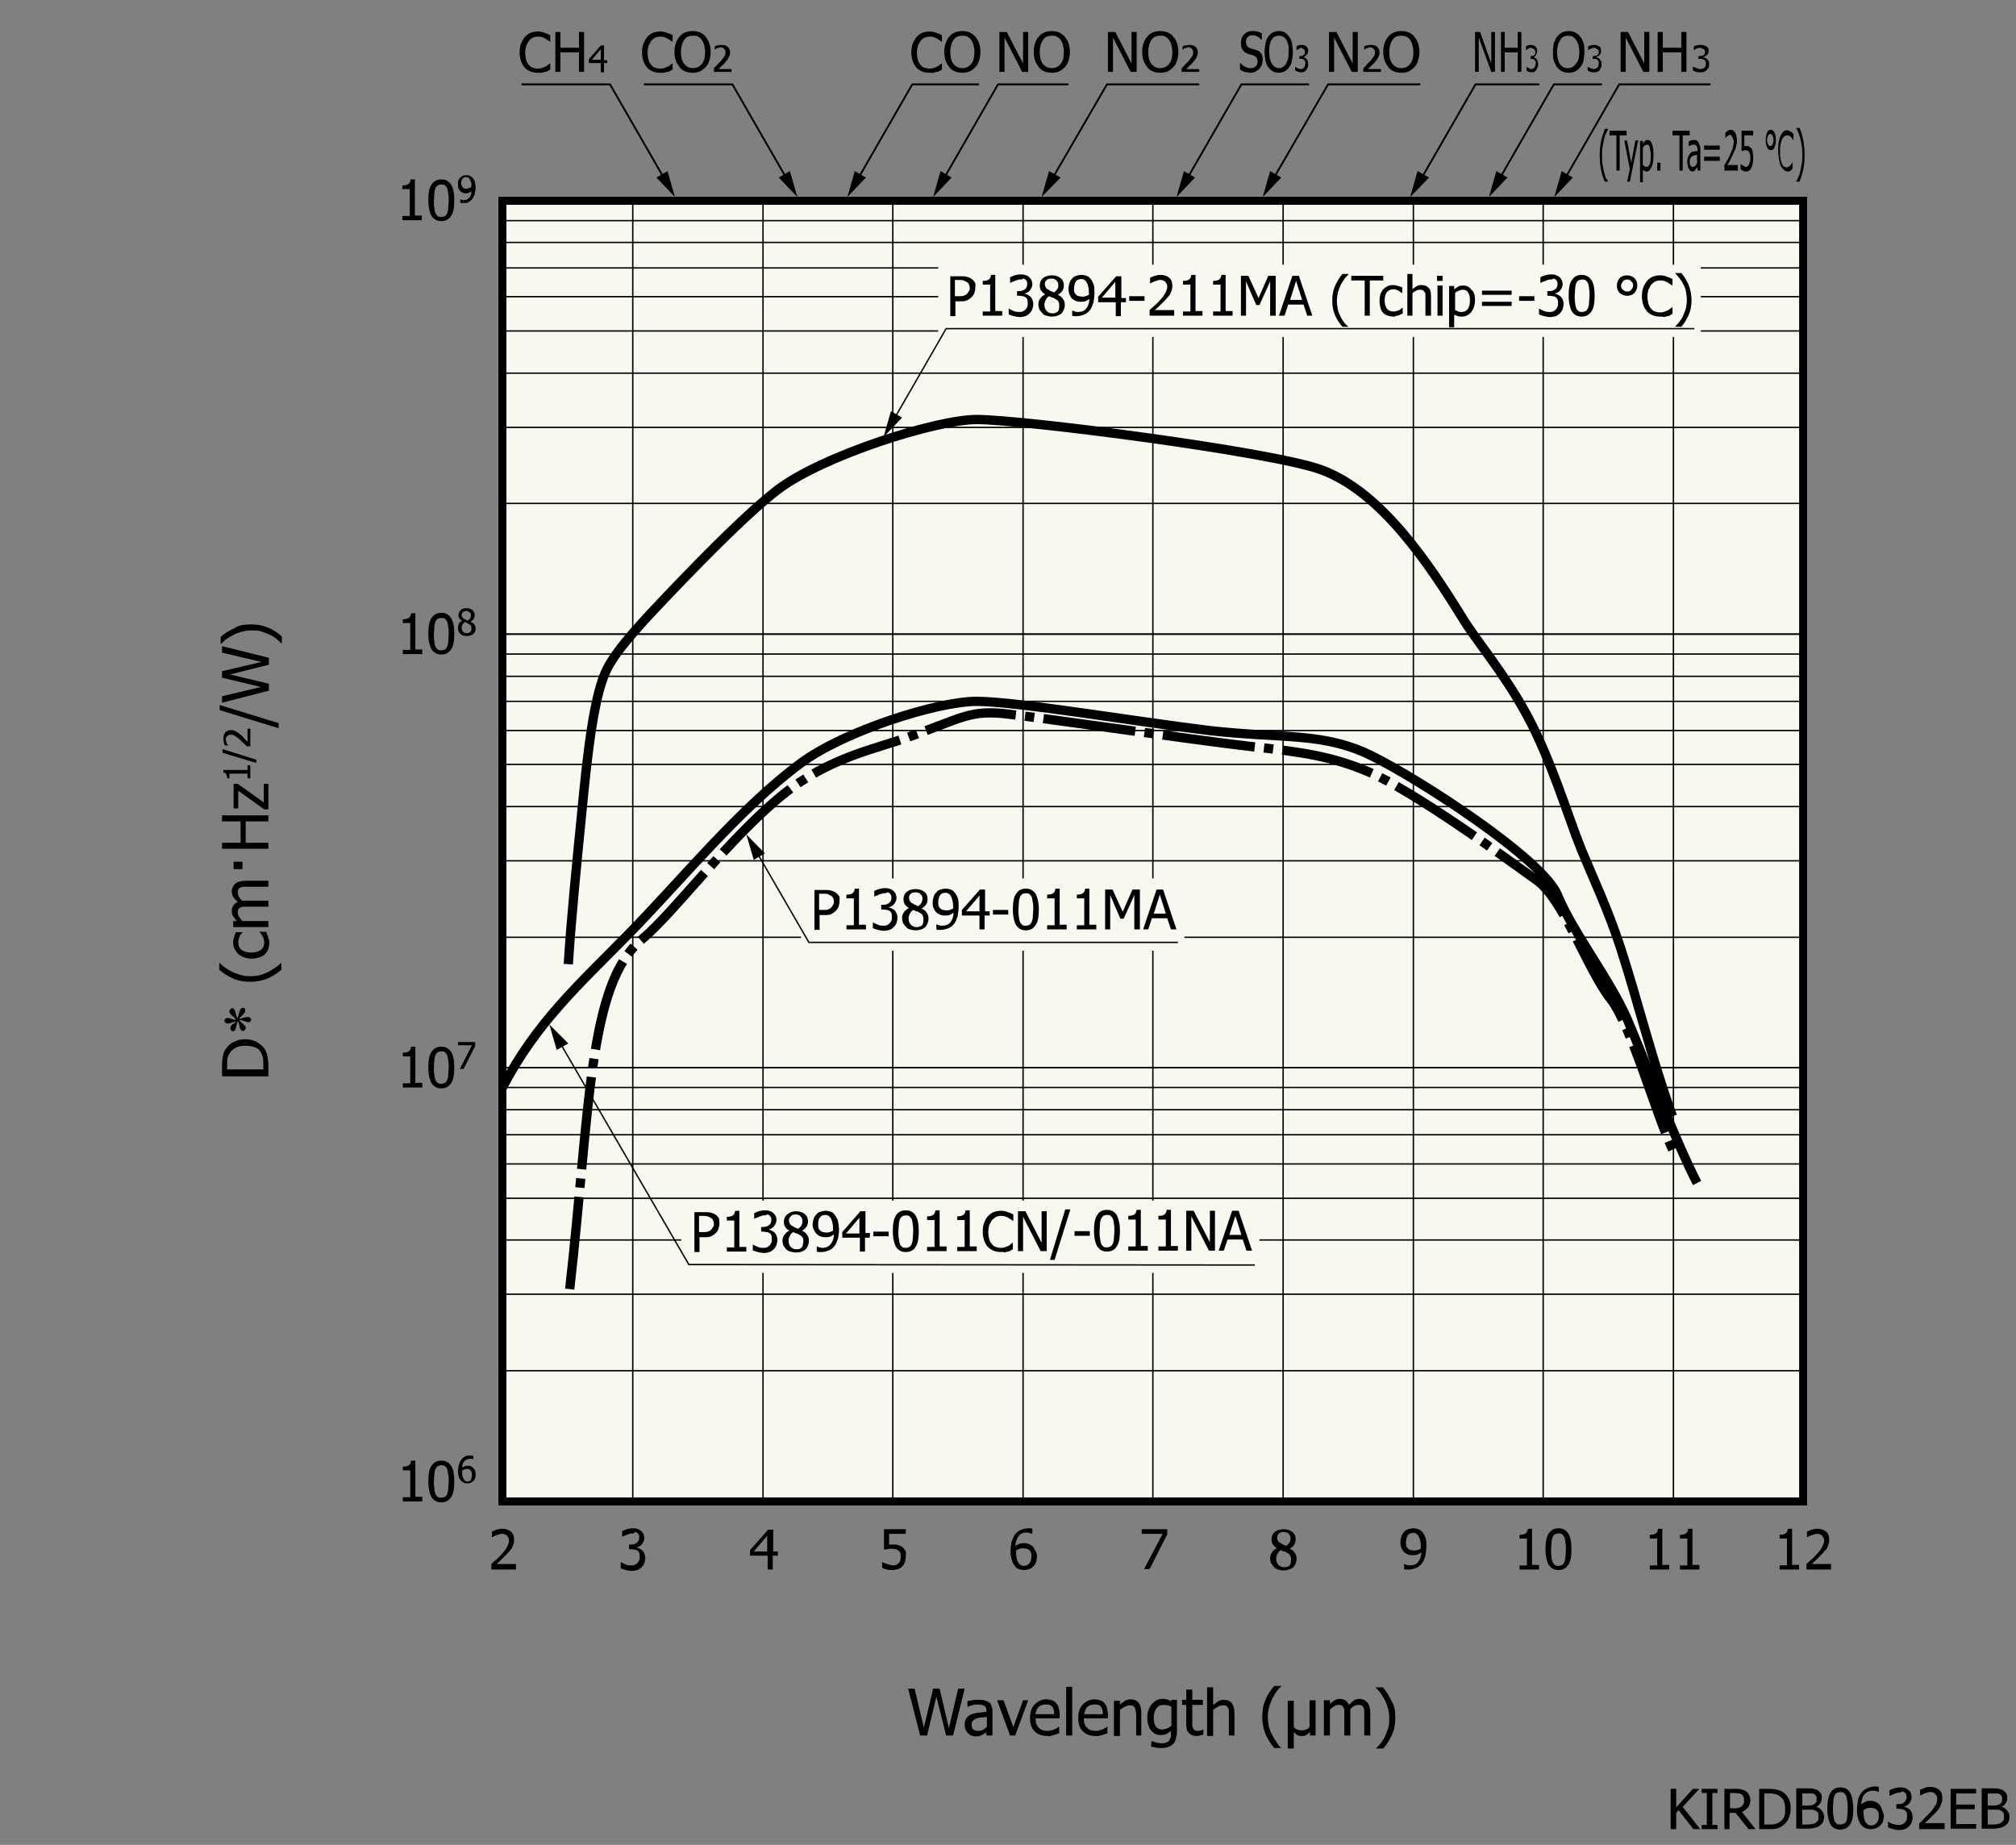 <?xml version="1.0" encoding="utf-8"?>
<!-- Generator: Adobe Illustrator 23.0.3, SVG Export Plug-In . SVG Version: 6.00 Build 0)  -->
<svg version="1.1" xmlns="http://www.w3.org/2000/svg" xmlns:xlink="http://www.w3.org/1999/xlink" x="0px" y="0px"
	 viewBox="0 0 434.9 398" style="enable-background:new 0 0 434.9 398;" xml:space="preserve">
<rect x="0" y="0" width="434.9" height="398" fill="#808080" stroke="none"/>
<style type="text/css">
	.st0{fill:#F8F7F0;}
	.st1{fill:none;stroke:#000000;stroke-width:1.688;}
	.st2{clip-path:url(#SVGID_2_);}
	.st3{clip-path:url(#SVGID_4_);}
	.st4{fill:none;stroke:#000000;stroke-width:0.3;}
	.st5{fill:none;stroke:#000000;stroke-width:0.4;}
	.st6{clip-path:url(#SVGID_6_);}
	.st7{clip-path:url(#SVGID_8_);}
	.st8{clip-path:url(#SVGID_10_);}
	.st9{clip-path:url(#SVGID_12_);}
	.st10{clip-path:url(#SVGID_14_);}
	.st11{clip-path:url(#SVGID_16_);}
	.st12{clip-path:url(#SVGID_18_);}
	.st13{clip-path:url(#SVGID_20_);}
	.st14{clip-path:url(#SVGID_22_);}
	.st15{clip-path:url(#SVGID_24_);}
	.st16{clip-path:url(#SVGID_26_);}
	.st17{fill-rule:evenodd;clip-rule:evenodd;fill:#F8F7F0;}
	.st18{fill-rule:evenodd;clip-rule:evenodd;}
	.st19{clip-path:url(#SVGID_28_);fill:none;stroke:#000000;stroke-width:2;}
	.st20{clip-path:url(#SVGID_28_);fill:none;stroke:#000000;stroke-width:2;stroke-dasharray:20,2,2,2;}
</style>
<g id="レイヤー_1">
</g>
<g id="レイヤー_2">
	<g>
		<g>
			<path d="M366.8,394.6h-1.5l-3.2-4.1l-0.5,0.6v3.5h-1.2v-8.7h1.2v4l3.6-4h1.4l-3.6,3.9L366.8,394.6z"/>
			<path d="M370.5,394.6h-3.4v-0.9h1.1v-6.9h-1.1v-0.9h3.4v0.9h-1.1v6.9h1.1V394.6z"/>
			<path d="M378.7,394.6h-1.5l-2.8-3.5h-1.3v3.5H372v-8.7h2.3c0.5,0,0.9,0,1.3,0.1s0.7,0.2,1,0.4c0.3,0.2,0.5,0.4,0.7,0.8
				s0.3,0.7,0.3,1.1c0,0.6-0.2,1.2-0.5,1.6s-0.8,0.7-1.3,1L378.7,394.6z M376.2,388.3c0-0.3,0-0.5-0.1-0.7s-0.2-0.4-0.4-0.5
				c-0.2-0.1-0.4-0.2-0.6-0.2s-0.5-0.1-0.8-0.1h-1.1v3.3h1c0.3,0,0.6,0,0.9-0.1s0.5-0.2,0.7-0.4c0.2-0.2,0.3-0.4,0.4-0.6
				S376.2,388.6,376.2,388.3z"/>
			<path d="M386.3,390.2c0,0.8-0.2,1.5-0.5,2.2s-0.8,1.1-1.3,1.5c-0.4,0.3-0.9,0.5-1.3,0.6s-1,0.1-1.7,0.1h-2v-8.7h2
				c0.8,0,1.5,0.1,1.9,0.2s0.9,0.3,1.2,0.5c0.6,0.4,1,0.9,1.3,1.5S386.3,389.4,386.3,390.2z M385.1,390.2c0-0.7-0.1-1.2-0.3-1.7
				s-0.6-0.8-1-1.1c-0.3-0.2-0.6-0.3-1-0.4s-0.8-0.1-1.3-0.1h-0.9v6.7h0.9c0.5,0,1,0,1.4-0.1s0.7-0.2,1.1-0.5
				c0.4-0.3,0.7-0.6,0.9-1.1S385.1,390.9,385.1,390.2z"/>
			<path d="M393.5,391.9c0,0.4-0.1,0.8-0.2,1.1s-0.4,0.6-0.7,0.8c-0.3,0.3-0.7,0.4-1.1,0.5s-0.9,0.2-1.5,0.2h-2.5v-8.7h2.3
				c0.6,0,1.1,0,1.4,0.1s0.6,0.1,0.9,0.3c0.3,0.2,0.5,0.4,0.7,0.7s0.2,0.6,0.2,1c0,0.4-0.1,0.8-0.3,1.1s-0.5,0.6-0.9,0.8v0
				c0.5,0.1,0.9,0.4,1.2,0.8S393.5,391.3,393.5,391.9z M391.9,388c0-0.2,0-0.4-0.1-0.5s-0.2-0.3-0.3-0.4c-0.2-0.1-0.4-0.2-0.6-0.2
				s-0.5,0-1,0h-1.1v2.6h1.3c0.4,0,0.6,0,0.8-0.1s0.3-0.1,0.5-0.2c0.2-0.1,0.3-0.3,0.4-0.4S391.9,388.3,391.9,388z M392.3,391.9
				c0-0.3,0-0.6-0.1-0.8s-0.3-0.4-0.6-0.5c-0.2-0.1-0.4-0.2-0.6-0.2s-0.5,0-0.9,0h-1.3v3.2h0.9c0.5,0,0.9,0,1.2-0.1s0.6-0.1,0.8-0.3
				c0.2-0.2,0.4-0.3,0.5-0.5S392.3,392.3,392.3,391.9z"/>
			<path d="M399.8,390.2c0,1.6-0.2,2.7-0.7,3.4s-1.2,1.1-2.1,1.1c-1,0-1.7-0.4-2.1-1.1s-0.7-1.9-0.7-3.4c0-1.6,0.2-2.7,0.7-3.5
				s1.2-1.1,2.1-1.1c1,0,1.7,0.4,2.1,1.1S399.8,388.7,399.8,390.2z M398.3,392.9c0.1-0.3,0.2-0.7,0.2-1.1s0.1-1,0.1-1.6
				c0-0.6,0-1.1-0.1-1.6s-0.1-0.8-0.2-1.1c-0.1-0.3-0.3-0.5-0.5-0.7s-0.5-0.2-0.8-0.2c-0.3,0-0.6,0.1-0.8,0.2s-0.4,0.4-0.5,0.7
				c-0.1,0.3-0.2,0.7-0.2,1.1s-0.1,1-0.1,1.5c0,0.6,0,1.1,0.1,1.5s0.1,0.8,0.2,1.1c0.1,0.3,0.3,0.5,0.5,0.7s0.5,0.2,0.8,0.2
				c0.3,0,0.6-0.1,0.8-0.2S398.2,393.2,398.3,392.9z"/>
			<path d="M406.4,391.7c0,0.4-0.1,0.9-0.2,1.2s-0.3,0.7-0.6,0.9c-0.3,0.3-0.6,0.5-0.9,0.6s-0.7,0.2-1.1,0.2c-0.4,0-0.8-0.1-1.1-0.2
				s-0.6-0.3-0.9-0.6c-0.3-0.3-0.5-0.7-0.7-1.3s-0.3-1.2-0.3-2c0-0.8,0.1-1.4,0.2-2.1s0.4-1.1,0.7-1.6c0.3-0.4,0.7-0.8,1.2-1
				s1.1-0.4,1.7-0.4c0.2,0,0.4,0,0.5,0s0.3,0.1,0.4,0.1v1.1h-0.1c-0.1-0.1-0.3-0.1-0.5-0.2s-0.4-0.1-0.6-0.1c-0.7,0-1.3,0.2-1.8,0.7
				s-0.7,1.2-0.8,2.2c0.3-0.2,0.6-0.3,0.9-0.5s0.6-0.2,1-0.2c0.3,0,0.6,0,0.9,0.1s0.5,0.2,0.8,0.4c0.3,0.2,0.6,0.5,0.7,0.9
				S406.4,391.2,406.4,391.7z M405.3,391.8c0-0.4,0-0.7-0.1-0.9s-0.2-0.4-0.5-0.6c-0.2-0.1-0.3-0.2-0.5-0.2s-0.4-0.1-0.6-0.1
				c-0.3,0-0.5,0-0.8,0.1s-0.5,0.2-0.8,0.4c0,0.1,0,0.2,0,0.2s0,0.2,0,0.3c0,0.6,0.1,1.1,0.2,1.5s0.3,0.7,0.4,0.8
				c0.2,0.2,0.3,0.3,0.5,0.4s0.4,0.1,0.6,0.1c0.5,0,0.8-0.2,1.1-0.5S405.3,392.5,405.3,391.8z"/>
			<path d="M409.8,386.7c-0.2,0-0.4,0-0.6,0.1s-0.4,0.1-0.6,0.2c-0.2,0.1-0.4,0.2-0.5,0.2s-0.3,0.2-0.4,0.2h-0.1v-1.2
				c0.3-0.1,0.6-0.3,1-0.4s0.9-0.2,1.2-0.2s0.7,0,1,0.1s0.6,0.2,0.8,0.4c0.3,0.2,0.5,0.4,0.6,0.7s0.2,0.6,0.2,0.9
				c0,0.5-0.2,0.9-0.5,1.3s-0.7,0.6-1.1,0.7v0.1c0.2,0,0.4,0.1,0.6,0.2s0.4,0.2,0.6,0.4s0.3,0.4,0.4,0.6s0.2,0.6,0.2,1
				c0,0.4-0.1,0.8-0.2,1.1s-0.3,0.6-0.6,0.9c-0.3,0.3-0.6,0.5-0.9,0.6s-0.8,0.2-1.2,0.2c-0.4,0-0.9-0.1-1.3-0.2s-0.8-0.2-1.1-0.4
				V393h0.1c0.2,0.2,0.6,0.4,1,0.5s0.8,0.2,1.2,0.2c0.2,0,0.5,0,0.7-0.1s0.4-0.2,0.6-0.4c0.2-0.2,0.3-0.4,0.4-0.6s0.1-0.5,0.1-0.8
				s0-0.6-0.1-0.8s-0.2-0.4-0.4-0.5s-0.4-0.2-0.6-0.2s-0.5-0.1-0.7-0.1h-0.5v-1h0.4c0.5,0,1-0.1,1.3-0.4s0.5-0.6,0.5-1.1
				c0-0.2,0-0.4-0.1-0.6s-0.2-0.3-0.3-0.4c-0.1-0.1-0.3-0.2-0.5-0.2S410,386.7,409.8,386.7z"/>
			<path d="M419.4,394.6H414v-1.2c0.4-0.4,0.8-0.7,1.1-1.1s0.7-0.7,1-1c0.7-0.7,1.1-1.3,1.4-1.8s0.4-0.9,0.4-1.4
				c0-0.2,0-0.5-0.1-0.6s-0.2-0.3-0.3-0.5c-0.1-0.1-0.3-0.2-0.5-0.3s-0.4-0.1-0.6-0.1c-0.2,0-0.4,0-0.6,0.1s-0.4,0.1-0.6,0.2
				c-0.2,0.1-0.3,0.1-0.5,0.2s-0.3,0.2-0.4,0.2h-0.1v-1.2c0.2-0.1,0.6-0.2,1-0.4s0.8-0.2,1.2-0.2c0.8,0,1.4,0.2,1.9,0.6
				s0.7,1,0.7,1.8c0,0.3,0,0.7-0.1,0.9s-0.2,0.6-0.3,0.8c-0.1,0.3-0.3,0.5-0.5,0.8s-0.4,0.5-0.6,0.7c-0.4,0.4-0.8,0.8-1.2,1.2
				s-0.8,0.8-1.1,1h4.3V394.6z"/>
			<path d="M420.8,394.6v-8.7h5.5v1H422v2.4h4v1h-4v3.2h4.3v1H420.8z"/>
			<path d="M433.5,391.9c0,0.4-0.1,0.8-0.2,1.1s-0.4,0.6-0.7,0.8c-0.3,0.3-0.7,0.4-1.1,0.5s-0.9,0.2-1.5,0.2h-2.5v-8.7h2.3
				c0.6,0,1.1,0,1.4,0.1s0.6,0.1,0.9,0.3c0.3,0.2,0.5,0.4,0.7,0.7s0.2,0.6,0.2,1c0,0.4-0.1,0.8-0.3,1.1s-0.5,0.6-0.9,0.8v0
				c0.5,0.1,0.9,0.4,1.2,0.8S433.5,391.3,433.5,391.9z M431.9,388c0-0.2,0-0.4-0.1-0.5s-0.2-0.3-0.3-0.4c-0.2-0.1-0.4-0.2-0.6-0.2
				s-0.5,0-1,0h-1.1v2.6h1.3c0.4,0,0.6,0,0.8-0.1s0.3-0.1,0.5-0.2c0.2-0.1,0.3-0.3,0.4-0.4S431.9,388.3,431.9,388z M432.3,391.9
				c0-0.3,0-0.6-0.1-0.8s-0.3-0.4-0.6-0.5c-0.2-0.1-0.4-0.2-0.6-0.2s-0.5,0-0.9,0h-1.3v3.2h0.9c0.5,0,0.9,0,1.2-0.1s0.6-0.1,0.8-0.3
				c0.2-0.2,0.4-0.3,0.5-0.5S432.3,392.3,432.3,391.9z"/>
		</g>
	</g>
	<rect x="108.4" y="43.3" class="st0" width="280.6" height="280.6"/>
	<rect x="108.4" y="43.3" class="st1" width="280.6" height="280.6"/>
	<g>
		<path d="M111.4,338.6H106v-1.2c0.4-0.4,0.7-0.7,1.1-1s0.7-0.7,1-1c0.7-0.7,1.1-1.3,1.3-1.7s0.4-0.9,0.4-1.3c0-0.2,0-0.5-0.1-0.6
			c-0.1-0.2-0.2-0.3-0.3-0.5c-0.1-0.1-0.3-0.2-0.5-0.3s-0.4-0.1-0.6-0.1c-0.2,0-0.4,0-0.6,0.1c-0.2,0.1-0.4,0.1-0.6,0.2
			c-0.2,0.1-0.3,0.1-0.5,0.2s-0.3,0.2-0.4,0.2h-0.1v-1.2c0.2-0.1,0.6-0.2,1-0.4c0.4-0.1,0.8-0.2,1.2-0.2c0.8,0,1.4,0.2,1.9,0.6
			s0.7,1,0.7,1.7c0,0.3,0,0.6-0.1,0.9s-0.2,0.6-0.3,0.8c-0.1,0.3-0.3,0.5-0.5,0.7s-0.4,0.5-0.6,0.7c-0.4,0.4-0.8,0.8-1.2,1.2
			c-0.4,0.4-0.8,0.8-1.1,1h4.2V338.6z"/>
	</g>
	<g>
		<path d="M167.7,335.6h-1v3h-1.1v-3h-3.8v-1.2l3.9-4.4h1.1v4.7h1V335.6z M165.5,334.7v-3.4l-2.9,3.4H165.5z"/>
	</g>
	<g>
		<path d="M276.9,338.8c-0.4,0-0.8-0.1-1.2-0.2c-0.4-0.1-0.7-0.3-0.9-0.6c-0.2-0.2-0.4-0.5-0.6-0.8c-0.1-0.3-0.2-0.7-0.2-1
			c0-0.5,0.1-0.9,0.4-1.3c0.2-0.4,0.6-0.7,1.1-0.9v0c-0.4-0.2-0.7-0.5-0.9-0.8c-0.2-0.3-0.3-0.7-0.3-1.1c0-0.6,0.2-1.2,0.7-1.6
			c0.5-0.4,1.1-0.6,1.9-0.6c0.8,0,1.4,0.2,1.9,0.6s0.7,0.9,0.7,1.6c0,0.4-0.1,0.8-0.3,1.1c-0.2,0.4-0.6,0.7-1,0.9v0
			c0.5,0.2,0.9,0.5,1.1,0.9c0.3,0.3,0.4,0.8,0.4,1.3c0,0.7-0.3,1.4-0.8,1.9C278.4,338.5,277.7,338.8,276.9,338.8z M278.5,336.3
			c0-0.4-0.1-0.6-0.2-0.8c-0.1-0.2-0.4-0.4-0.8-0.6c-0.1-0.1-0.3-0.2-0.5-0.2s-0.5-0.2-0.7-0.3c-0.3,0.2-0.6,0.5-0.7,0.8
			c-0.2,0.3-0.3,0.7-0.3,1.1c0,0.5,0.2,1,0.5,1.3c0.3,0.3,0.7,0.5,1.2,0.5c0.5,0,0.9-0.1,1.2-0.4S278.5,336.8,278.5,336.3z
			 M278.4,331.9c0-0.4-0.1-0.7-0.4-1c-0.3-0.3-0.6-0.4-1.1-0.4c-0.4,0-0.8,0.1-1,0.3s-0.4,0.5-0.4,0.9c0,0.3,0.1,0.5,0.2,0.7
			s0.3,0.4,0.6,0.5c0.1,0.1,0.3,0.2,0.5,0.3c0.2,0.1,0.5,0.2,0.7,0.3c0.3-0.3,0.6-0.5,0.7-0.8C278.3,332.6,278.4,332.3,278.4,331.9z
			"/>
	</g>
	<g>
		<path d="M223.7,335.8c0,0.4-0.1,0.9-0.2,1.2s-0.3,0.7-0.6,0.9c-0.3,0.3-0.5,0.5-0.9,0.6c-0.3,0.1-0.7,0.2-1.1,0.2
			c-0.4,0-0.7-0.1-1.1-0.2s-0.6-0.3-0.8-0.6c-0.3-0.3-0.5-0.7-0.7-1.3c-0.2-0.5-0.3-1.2-0.3-1.9c0-0.8,0.1-1.4,0.2-2
			c0.2-0.6,0.4-1.1,0.7-1.6c0.3-0.4,0.7-0.8,1.2-1c0.5-0.2,1.1-0.4,1.7-0.4c0.2,0,0.4,0,0.5,0c0.2,0,0.3,0.1,0.4,0.1v1.1h-0.1
			c-0.1-0.1-0.3-0.1-0.5-0.2c-0.2,0-0.4-0.1-0.6-0.1c-0.7,0-1.3,0.2-1.7,0.7s-0.7,1.2-0.8,2.2c0.3-0.2,0.6-0.3,0.8-0.4
			s0.6-0.2,1-0.2c0.3,0,0.6,0,0.9,0.1c0.3,0.1,0.5,0.2,0.8,0.4c0.3,0.2,0.6,0.5,0.7,0.9C223.6,334.8,223.7,335.3,223.7,335.8z
			 M222.5,335.8c0-0.4,0-0.7-0.1-0.9s-0.2-0.4-0.5-0.6c-0.2-0.1-0.3-0.2-0.5-0.2c-0.2,0-0.4-0.1-0.6-0.1c-0.3,0-0.5,0-0.8,0.1
			s-0.5,0.2-0.8,0.4c0,0.1,0,0.2,0,0.2c0,0.1,0,0.2,0,0.3c0,0.6,0.1,1.1,0.2,1.5c0.1,0.4,0.3,0.6,0.4,0.8c0.2,0.2,0.3,0.3,0.5,0.4
			c0.2,0.1,0.4,0.1,0.6,0.1c0.5,0,0.8-0.2,1.1-0.5C222.3,337,222.5,336.5,222.5,335.8z"/>
	</g>
	<g>
		<defs>
			<rect id="SVGID_1_" x="42" y="5.3" width="353.6" height="374.9"/>
		</defs>
		<clipPath id="SVGID_2_">
			<use xlink:href="#SVGID_1_"  style="overflow:visible;"/>
		</clipPath>
		<g class="st2">
			<path d="M388.1,338.6h-4.2v-0.9h1.6v-5.8h-1.6v-0.8c0.6,0,1-0.1,1.3-0.3c0.3-0.2,0.4-0.5,0.5-1h0.9v7.8h1.5V338.6z"/>
			<path d="M395,338.6h-5.3v-1.2c0.4-0.4,0.7-0.7,1.1-1s0.7-0.7,1-1c0.7-0.7,1.1-1.3,1.3-1.7c0.2-0.4,0.4-0.9,0.4-1.3
				c0-0.2,0-0.5-0.1-0.6s-0.2-0.3-0.3-0.5c-0.1-0.1-0.3-0.2-0.5-0.3s-0.4-0.1-0.6-0.1c-0.2,0-0.4,0-0.6,0.1s-0.4,0.1-0.6,0.2
				c-0.2,0.1-0.3,0.1-0.5,0.2s-0.3,0.2-0.4,0.2h-0.1v-1.2c0.2-0.1,0.6-0.2,1-0.4c0.4-0.1,0.8-0.2,1.2-0.2c0.8,0,1.4,0.2,1.9,0.6
				c0.5,0.4,0.7,1,0.7,1.7c0,0.3,0,0.6-0.1,0.9c-0.1,0.3-0.2,0.6-0.3,0.8c-0.1,0.3-0.3,0.5-0.5,0.7s-0.4,0.5-0.6,0.7
				c-0.4,0.4-0.8,0.8-1.2,1.2c-0.4,0.4-0.8,0.8-1.1,1h4.2V338.6z"/>
		</g>
	</g>
	<g>
		<path d="M136.4,330.8c-0.2,0-0.4,0-0.6,0.1s-0.4,0.1-0.6,0.2c-0.2,0.1-0.3,0.2-0.5,0.2s-0.3,0.2-0.4,0.2h-0.1v-1.2
			c0.3-0.1,0.6-0.3,1-0.4s0.8-0.2,1.2-0.2s0.7,0,1,0.1c0.3,0.1,0.6,0.2,0.8,0.4c0.3,0.2,0.4,0.4,0.6,0.7c0.1,0.3,0.2,0.6,0.2,0.9
			c0,0.5-0.2,0.9-0.5,1.3c-0.3,0.4-0.7,0.6-1.1,0.7v0.1c0.2,0,0.4,0.1,0.6,0.2s0.4,0.2,0.6,0.4c0.2,0.2,0.3,0.4,0.4,0.6
			c0.1,0.3,0.2,0.6,0.2,1c0,0.4-0.1,0.7-0.2,1.1c-0.1,0.3-0.3,0.6-0.6,0.9c-0.3,0.3-0.6,0.5-0.9,0.6c-0.4,0.1-0.8,0.2-1.2,0.2
			c-0.4,0-0.9-0.1-1.3-0.2c-0.4-0.1-0.8-0.2-1.1-0.4V337h0.1c0.2,0.2,0.6,0.3,1,0.5c0.4,0.2,0.8,0.2,1.2,0.2c0.2,0,0.5,0,0.7-0.1
			c0.2-0.1,0.4-0.2,0.6-0.4c0.2-0.2,0.3-0.4,0.4-0.6c0.1-0.2,0.1-0.5,0.1-0.8c0-0.3,0-0.6-0.1-0.8c-0.1-0.2-0.2-0.4-0.4-0.5
			c-0.2-0.1-0.4-0.2-0.6-0.2c-0.2,0-0.5-0.1-0.7-0.1h-0.5v-1h0.4c0.5,0,0.9-0.1,1.3-0.4c0.3-0.2,0.5-0.6,0.5-1.1
			c0-0.2,0-0.4-0.1-0.6s-0.2-0.3-0.3-0.4c-0.1-0.1-0.3-0.2-0.5-0.2C136.8,330.8,136.6,330.8,136.4,330.8z"/>
	</g>
	<g>
		<path d="M251.7,331.2l-3.7,7.3h-1.2l4-7.6h-4.5v-1h5.5V331.2z"/>
	</g>
	<g>
		<path d="M195.4,335.8c0,0.4-0.1,0.8-0.2,1.2c-0.1,0.4-0.3,0.7-0.6,0.9c-0.2,0.3-0.5,0.5-0.9,0.6s-0.8,0.2-1.2,0.2
			c-0.4,0-0.8,0-1.2-0.1c-0.4-0.1-0.7-0.2-1-0.4V337h0.1c0.1,0.1,0.2,0.1,0.4,0.2c0.2,0.1,0.4,0.2,0.6,0.2c0.2,0.1,0.4,0.1,0.6,0.2
			c0.2,0,0.4,0.1,0.6,0.1c0.2,0,0.5,0,0.7-0.1s0.4-0.2,0.6-0.4c0.1-0.2,0.3-0.4,0.3-0.6c0.1-0.2,0.1-0.5,0.1-0.8
			c0-0.3,0-0.6-0.1-0.8c-0.1-0.2-0.2-0.4-0.4-0.5c-0.2-0.1-0.4-0.3-0.6-0.3s-0.5-0.1-0.8-0.1c-0.3,0-0.6,0-0.9,0.1
			c-0.3,0-0.6,0.1-0.8,0.1v-4.4h4.7v1h-3.6v2.3c0.1,0,0.3,0,0.4,0c0.1,0,0.3,0,0.4,0c0.4,0,0.8,0,1.1,0.1c0.3,0.1,0.6,0.2,0.9,0.4
			c0.3,0.2,0.5,0.5,0.7,0.8S195.4,335.3,195.4,335.8z"/>
	</g>
	<g>
		<path d="M302.1,332.7c0-0.4,0.1-0.9,0.2-1.2c0.1-0.4,0.3-0.7,0.6-1c0.2-0.3,0.5-0.5,0.9-0.6c0.3-0.1,0.7-0.2,1.1-0.2
			c0.4,0,0.8,0.1,1.1,0.2c0.3,0.1,0.6,0.3,0.8,0.6c0.3,0.3,0.5,0.7,0.7,1.2s0.2,1.2,0.2,1.9c0,0.7-0.1,1.4-0.2,2
			c-0.2,0.6-0.4,1.2-0.7,1.6c-0.3,0.4-0.7,0.8-1.2,1s-1,0.4-1.7,0.4c-0.2,0-0.3,0-0.5,0s-0.3,0-0.5-0.1v-1.1h0.1
			c0.1,0.1,0.2,0.1,0.5,0.2s0.4,0.1,0.6,0.1c0.8,0,1.4-0.2,1.8-0.7c0.4-0.5,0.7-1.2,0.7-2.1c-0.3,0.2-0.6,0.4-0.9,0.5
			s-0.6,0.1-0.9,0.1c-0.3,0-0.6,0-0.9-0.1c-0.3-0.1-0.5-0.2-0.8-0.4c-0.3-0.2-0.5-0.5-0.7-0.9C302.2,333.7,302.1,333.2,302.1,332.7z
			 M306.5,333.5c0-0.6-0.1-1.1-0.2-1.4c-0.1-0.4-0.3-0.7-0.4-0.9c-0.2-0.2-0.3-0.3-0.5-0.4c-0.2-0.1-0.4-0.1-0.6-0.1
			c-0.5,0-0.9,0.2-1.1,0.5s-0.4,0.8-0.4,1.5c0,0.4,0,0.7,0.1,0.9s0.2,0.4,0.5,0.6c0.1,0.1,0.3,0.2,0.5,0.2c0.2,0,0.4,0.1,0.6,0.1
			c0.2,0,0.5,0,0.8-0.1c0.3-0.1,0.5-0.2,0.7-0.3c0-0.1,0-0.1,0-0.2S306.5,333.6,306.5,333.5z"/>
	</g>
	<g>
		<path d="M332,338.6h-4.2v-0.9h1.6v-5.8h-1.6v-0.8c0.6,0,1-0.1,1.3-0.3c0.3-0.2,0.4-0.5,0.5-1h0.9v7.8h1.5V338.6z"/>
		<path d="M339,334.2c0,1.6-0.2,2.7-0.7,3.4s-1.1,1.1-2.1,1.1c-1,0-1.6-0.4-2.1-1.1c-0.4-0.7-0.7-1.9-0.7-3.4c0-1.6,0.2-2.7,0.7-3.4
			s1.1-1.1,2.1-1.1c1,0,1.6,0.4,2.1,1.1S339,332.7,339,334.2z M337.5,336.9c0.1-0.3,0.2-0.6,0.2-1.1c0-0.4,0.1-1,0.1-1.5
			c0-0.6,0-1.1-0.1-1.5c0-0.4-0.1-0.8-0.2-1.1c-0.1-0.3-0.3-0.5-0.5-0.7s-0.5-0.2-0.8-0.2c-0.3,0-0.6,0.1-0.8,0.2s-0.4,0.4-0.5,0.7
			c-0.1,0.3-0.2,0.7-0.2,1.1c0,0.4-0.1,1-0.1,1.5c0,0.6,0,1.1,0.1,1.5c0,0.4,0.1,0.8,0.2,1.1c0.1,0.3,0.3,0.5,0.5,0.7
			c0.2,0.2,0.5,0.2,0.8,0.2c0.3,0,0.6-0.1,0.8-0.2S337.4,337.2,337.5,336.9z"/>
	</g>
	<g>
		<path d="M360.1,338.6h-4.2v-0.9h1.6v-5.8h-1.6v-0.8c0.6,0,1-0.1,1.3-0.3c0.3-0.2,0.4-0.5,0.5-1h0.9v7.8h1.5V338.6z"/>
		<path d="M366.6,338.6h-4.2v-0.9h1.6v-5.8h-1.6v-0.8c0.6,0,1-0.1,1.3-0.3c0.3-0.2,0.4-0.5,0.5-1h0.9v7.8h1.5V338.6z"/>
	</g>
	<g>
		<path d="M91,47.5h-4.2v-0.9h1.6v-5.8h-1.6v-0.8c0.6,0,1-0.1,1.3-0.3c0.3-0.2,0.4-0.5,0.5-1h0.9v7.8H91V47.5z"/>
		<path d="M98,43.2c0,1.6-0.2,2.7-0.7,3.4c-0.5,0.7-1.1,1.1-2.1,1.1c-1,0-1.6-0.4-2.1-1.1c-0.4-0.7-0.7-1.9-0.7-3.4
			c0-1.6,0.2-2.7,0.7-3.4c0.5-0.7,1.1-1.1,2.1-1.1c1,0,1.6,0.4,2.1,1.1C97.8,40.6,98,41.7,98,43.2z M96.5,45.9
			c0.1-0.3,0.2-0.6,0.2-1.1s0.1-1,0.1-1.5c0-0.6,0-1.1-0.1-1.5s-0.1-0.8-0.2-1.1c-0.1-0.3-0.3-0.5-0.5-0.7c-0.2-0.2-0.5-0.2-0.8-0.2
			c-0.3,0-0.6,0.1-0.8,0.2c-0.2,0.2-0.4,0.4-0.5,0.7c-0.1,0.3-0.2,0.7-0.2,1.1c0,0.4-0.1,1-0.1,1.5c0,0.6,0,1.1,0.1,1.5
			c0,0.4,0.1,0.8,0.2,1.1c0.1,0.3,0.3,0.5,0.5,0.7c0.2,0.2,0.5,0.2,0.8,0.2c0.3,0,0.6-0.1,0.8-0.2C96.3,46.4,96.4,46.2,96.5,45.9z"
			/>
	</g>
	<g>
		<path d="M98.8,39.7c0-0.3,0-0.6,0.1-0.8c0.1-0.2,0.2-0.5,0.4-0.6c0.2-0.2,0.4-0.3,0.6-0.4c0.2-0.1,0.5-0.1,0.7-0.1
			c0.3,0,0.5,0,0.7,0.1s0.4,0.2,0.6,0.4c0.2,0.2,0.4,0.5,0.5,0.8c0.1,0.3,0.2,0.8,0.2,1.3c0,0.5-0.1,0.9-0.2,1.4s-0.3,0.8-0.5,1.1
			c-0.2,0.3-0.5,0.5-0.8,0.7s-0.7,0.2-1.2,0.2c-0.1,0-0.2,0-0.3,0c-0.1,0-0.2,0-0.3-0.1v-0.7h0c0.1,0,0.2,0.1,0.3,0.1
			c0.1,0,0.3,0.1,0.4,0.1c0.5,0,0.9-0.2,1.2-0.5c0.3-0.3,0.5-0.8,0.5-1.4c-0.2,0.1-0.4,0.2-0.6,0.3c-0.2,0.1-0.4,0.1-0.6,0.1
			c-0.2,0-0.4,0-0.6-0.1s-0.4-0.1-0.5-0.3c-0.2-0.2-0.4-0.4-0.5-0.6C98.8,40.3,98.8,40,98.8,39.7z M101.7,40.2c0-0.4,0-0.7-0.1-1
			s-0.2-0.4-0.3-0.6c-0.1-0.1-0.2-0.2-0.3-0.3c-0.1,0-0.2-0.1-0.4-0.1c-0.3,0-0.6,0.1-0.8,0.3c-0.2,0.2-0.3,0.6-0.3,1
			c0,0.2,0,0.4,0.1,0.6c0.1,0.2,0.2,0.3,0.3,0.4c0.1,0.1,0.2,0.1,0.3,0.2c0.1,0,0.3,0,0.4,0c0.2,0,0.3,0,0.5-0.1
			c0.2-0.1,0.4-0.1,0.5-0.2c0,0,0-0.1,0-0.2C101.7,40.3,101.7,40.3,101.7,40.2z"/>
	</g>
	<g>
		<path d="M91.1,141.1h-4.2v-0.9h1.6v-5.8h-1.6v-0.8c0.6,0,1-0.1,1.3-0.3c0.3-0.2,0.4-0.5,0.5-1h0.9v7.8h1.5V141.1z"/>
		<path d="M98,136.7c0,1.6-0.2,2.7-0.7,3.4c-0.5,0.7-1.1,1.1-2.1,1.1c-1,0-1.6-0.4-2.1-1.1c-0.4-0.7-0.7-1.9-0.7-3.4
			c0-1.6,0.2-2.7,0.7-3.4c0.5-0.7,1.1-1.1,2.1-1.1c1,0,1.6,0.4,2.1,1.1C97.8,134.1,98,135.2,98,136.7z M96.5,139.4
			c0.1-0.3,0.2-0.6,0.2-1.1s0.1-1,0.1-1.5c0-0.6,0-1.1-0.1-1.5s-0.1-0.8-0.2-1.1c-0.1-0.3-0.3-0.5-0.5-0.7c-0.2-0.2-0.5-0.2-0.8-0.2
			c-0.3,0-0.6,0.1-0.8,0.2c-0.2,0.2-0.4,0.4-0.5,0.7c-0.1,0.3-0.2,0.7-0.2,1.1c0,0.4-0.1,1-0.1,1.5c0,0.6,0,1.1,0.1,1.5
			c0,0.4,0.1,0.8,0.2,1.1c0.1,0.3,0.3,0.5,0.5,0.7c0.2,0.2,0.5,0.2,0.8,0.2c0.3,0,0.6-0.1,0.8-0.2C96.3,139.9,96.4,139.7,96.5,139.4
			z"/>
	</g>
	<g>
		<path d="M100.7,137.2c-0.3,0-0.5,0-0.8-0.1s-0.4-0.2-0.6-0.4c-0.2-0.2-0.3-0.3-0.4-0.6c-0.1-0.2-0.1-0.4-0.1-0.7
			c0-0.3,0.1-0.6,0.2-0.9c0.2-0.3,0.4-0.5,0.7-0.6v0c-0.3-0.2-0.5-0.3-0.6-0.5s-0.2-0.4-0.2-0.7c0-0.4,0.2-0.8,0.5-1.1
			c0.3-0.3,0.7-0.4,1.2-0.4c0.5,0,0.9,0.1,1.3,0.4c0.3,0.3,0.5,0.6,0.5,1.1c0,0.3-0.1,0.5-0.2,0.8c-0.2,0.3-0.4,0.4-0.7,0.6v0
			c0.3,0.2,0.6,0.3,0.8,0.6c0.2,0.2,0.3,0.5,0.3,0.9c0,0.5-0.2,0.9-0.5,1.2C101.6,137.1,101.2,137.2,100.7,137.2z M101.7,135.6
			c0-0.2,0-0.4-0.1-0.6s-0.3-0.3-0.5-0.4c-0.1,0-0.2-0.1-0.3-0.2c-0.1-0.1-0.3-0.1-0.5-0.2c-0.2,0.1-0.4,0.3-0.5,0.5
			s-0.2,0.4-0.2,0.7c0,0.3,0.1,0.6,0.3,0.9c0.2,0.2,0.5,0.3,0.8,0.3c0.3,0,0.6-0.1,0.8-0.3C101.6,136.2,101.7,135.9,101.7,135.6z
			 M101.6,132.7c0-0.3-0.1-0.5-0.3-0.6c-0.2-0.2-0.4-0.3-0.7-0.3c-0.3,0-0.5,0.1-0.7,0.2c-0.2,0.2-0.3,0.4-0.3,0.6
			c0,0.2,0,0.4,0.1,0.5c0.1,0.1,0.2,0.3,0.4,0.4c0.1,0,0.2,0.1,0.4,0.2c0.2,0.1,0.3,0.1,0.4,0.2c0.2-0.2,0.4-0.3,0.5-0.5
			C101.6,133.1,101.6,132.9,101.6,132.7z"/>
	</g>
	<g>
		<path d="M91.1,234.6h-4.2v-0.9h1.6v-5.8h-1.6v-0.8c0.6,0,1-0.1,1.3-0.3c0.3-0.2,0.4-0.5,0.5-1h0.9v7.8h1.5V234.6z"/>
		<path d="M98,230.3c0,1.6-0.2,2.7-0.7,3.4c-0.5,0.7-1.1,1.1-2.1,1.1c-1,0-1.6-0.4-2.1-1.1c-0.4-0.7-0.7-1.9-0.7-3.4
			c0-1.6,0.2-2.7,0.7-3.4c0.5-0.7,1.1-1.1,2.1-1.1c1,0,1.6,0.4,2.1,1.1C97.8,227.7,98,228.8,98,230.3z M96.5,232.9
			c0.1-0.3,0.2-0.6,0.2-1.1s0.1-1,0.1-1.5c0-0.6,0-1.1-0.1-1.5s-0.1-0.8-0.2-1.1c-0.1-0.3-0.3-0.5-0.5-0.7c-0.2-0.2-0.5-0.2-0.8-0.2
			c-0.3,0-0.6,0.1-0.8,0.2c-0.2,0.2-0.4,0.4-0.5,0.7c-0.1,0.3-0.2,0.7-0.2,1.1c0,0.4-0.1,1-0.1,1.5c0,0.6,0,1.1,0.1,1.5
			c0,0.4,0.1,0.8,0.2,1.1c0.1,0.3,0.3,0.5,0.5,0.7c0.2,0.2,0.5,0.2,0.8,0.2c0.3,0,0.6-0.1,0.8-0.2C96.3,233.4,96.4,233.2,96.5,232.9
			z"/>
	</g>
	<g>
		<path d="M102.5,225.7l-2.5,4.9h-0.8l2.6-5.1h-3v-0.7h3.7V225.7z"/>
	</g>
	<g>
		<path d="M91.1,323.9h-4.2V323h1.6v-5.8h-1.6v-0.8c0.6,0,1-0.1,1.3-0.3c0.3-0.2,0.4-0.5,0.5-1h0.9v7.8h1.5V323.9z"/>
		<path d="M98,319.6c0,1.6-0.2,2.7-0.7,3.4c-0.5,0.7-1.1,1.1-2.1,1.1c-1,0-1.6-0.4-2.1-1.1c-0.4-0.7-0.7-1.9-0.7-3.4
			c0-1.6,0.2-2.7,0.7-3.4c0.5-0.7,1.1-1.1,2.1-1.1c1,0,1.6,0.4,2.1,1.1C97.8,316.9,98,318.1,98,319.6z M96.5,322.2
			c0.1-0.3,0.2-0.6,0.2-1.1s0.1-1,0.1-1.5c0-0.6,0-1.1-0.1-1.5s-0.1-0.8-0.2-1.1c-0.1-0.3-0.3-0.5-0.5-0.7c-0.2-0.2-0.5-0.2-0.8-0.2
			c-0.3,0-0.6,0.1-0.8,0.2c-0.2,0.2-0.4,0.4-0.5,0.7c-0.1,0.3-0.2,0.7-0.2,1.1c0,0.4-0.1,1-0.1,1.5c0,0.6,0,1.1,0.1,1.5
			c0,0.4,0.1,0.8,0.2,1.1c0.1,0.3,0.3,0.5,0.5,0.7c0.2,0.2,0.5,0.2,0.8,0.2c0.3,0,0.6-0.1,0.8-0.2C96.3,322.7,96.4,322.5,96.5,322.2
			z"/>
	</g>
	<g>
		<path d="M102.6,318.1c0,0.3,0,0.6-0.1,0.8s-0.2,0.5-0.4,0.6c-0.2,0.2-0.4,0.3-0.6,0.4c-0.2,0.1-0.4,0.1-0.7,0.1
			c-0.3,0-0.5,0-0.7-0.1c-0.2-0.1-0.4-0.2-0.6-0.4c-0.2-0.2-0.4-0.5-0.5-0.8c-0.1-0.3-0.2-0.8-0.2-1.3c0-0.5,0.1-1,0.2-1.4
			c0.1-0.4,0.3-0.8,0.5-1.1c0.2-0.3,0.5-0.5,0.8-0.7c0.3-0.2,0.7-0.2,1.1-0.2c0.1,0,0.2,0,0.4,0c0.1,0,0.2,0,0.3,0.1v0.7h0
			c-0.1,0-0.2-0.1-0.3-0.1c-0.1,0-0.3,0-0.4,0c-0.5,0-0.9,0.2-1.2,0.5c-0.3,0.3-0.5,0.8-0.5,1.4c0.2-0.1,0.4-0.2,0.6-0.3
			c0.2-0.1,0.4-0.1,0.6-0.1c0.2,0,0.4,0,0.6,0.1c0.2,0,0.3,0.1,0.5,0.3c0.2,0.2,0.4,0.4,0.5,0.6
			C102.5,317.4,102.6,317.7,102.6,318.1z M101.8,318.1c0-0.2,0-0.4-0.1-0.6c-0.1-0.2-0.2-0.3-0.3-0.4c-0.1-0.1-0.2-0.1-0.3-0.2
			c-0.1,0-0.3,0-0.4,0c-0.2,0-0.4,0-0.5,0.1s-0.3,0.1-0.5,0.2c0,0.1,0,0.1,0,0.2c0,0.1,0,0.1,0,0.2c0,0.4,0,0.7,0.1,1
			c0.1,0.2,0.2,0.4,0.3,0.6c0.1,0.1,0.2,0.2,0.3,0.3c0.1,0,0.2,0.1,0.4,0.1c0.3,0,0.6-0.1,0.8-0.3
			C101.7,318.9,101.8,318.5,101.8,318.1z"/>
	</g>
	<g>
		<defs>
			<rect id="SVGID_3_" x="42" y="5.3" width="353.6" height="374.9"/>
		</defs>
		<clipPath id="SVGID_4_">
			<use xlink:href="#SVGID_3_"  style="overflow:visible;"/>
		</clipPath>
		<g class="st3">
			<path d="M208.1,364.3l-2.5,10.1h-1.5L202,366l-2,8.4h-1.5l-2.6-10.1h1.4l2,8.4l2-8.4h1.4l2,8.5l2-8.5H208.1z"/>
			<path d="M212.9,373.6c-0.1,0.1-0.2,0.2-0.4,0.3s-0.3,0.2-0.5,0.3c-0.2,0.1-0.4,0.2-0.7,0.3c-0.2,0.1-0.5,0.1-0.9,0.1
				c-0.3,0-0.6-0.1-0.9-0.2s-0.5-0.3-0.7-0.5c-0.2-0.2-0.4-0.5-0.5-0.8c-0.1-0.3-0.2-0.6-0.2-1c0-0.5,0.1-1,0.3-1.3
				c0.2-0.4,0.6-0.7,1-0.9c0.4-0.2,0.9-0.3,1.5-0.4c0.6-0.1,1.2-0.1,1.9-0.2v-0.2c0-0.3,0-0.5-0.1-0.7s-0.2-0.3-0.4-0.4
				c-0.2-0.1-0.4-0.2-0.6-0.2c-0.2,0-0.5-0.1-0.7-0.1c-0.3,0-0.6,0-1,0.1s-0.8,0.2-1.2,0.4h-0.1V367c0.2-0.1,0.6-0.1,1-0.2
				s0.9-0.1,1.3-0.1c0.5,0,1,0,1.3,0.1s0.7,0.2,1,0.4c0.3,0.2,0.5,0.5,0.6,0.8s0.2,0.7,0.2,1.2v5.2h-1.3V373.6z M212.9,372.5v-2.1
				c-0.3,0-0.7,0.1-1.1,0.1c-0.5,0-0.8,0.1-1.1,0.2c-0.3,0.1-0.6,0.3-0.8,0.5c-0.2,0.2-0.3,0.5-0.3,0.9c0,0.4,0.1,0.8,0.4,1
				c0.2,0.2,0.6,0.3,1.1,0.3c0.4,0,0.8-0.1,1.1-0.3C212.3,373,212.6,372.8,212.9,372.5z"/>
			<path d="M221.8,366.8l-2.8,7.6h-1.1l-2.8-7.6h1.4l2.1,5.8l2.1-5.8H221.8z"/>
			<path d="M226,374.5c-1.2,0-2.1-0.3-2.8-1c-0.7-0.7-1-1.6-1-2.9c0-1.2,0.3-2.2,1-2.9s1.5-1.1,2.5-1.1c0.5,0,0.9,0.1,1.2,0.2
				c0.4,0.1,0.7,0.3,0.9,0.6c0.3,0.3,0.5,0.6,0.6,1.1c0.1,0.4,0.2,0.9,0.2,1.5v0.7h-5.2c0,0.9,0.2,1.6,0.7,2
				c0.4,0.5,1.1,0.7,1.8,0.7c0.3,0,0.6,0,0.8-0.1s0.5-0.1,0.7-0.2c0.2-0.1,0.4-0.2,0.6-0.3c0.2-0.1,0.3-0.2,0.4-0.3h0.1v1.4
				c-0.1,0.1-0.3,0.1-0.6,0.2c-0.2,0.1-0.4,0.2-0.6,0.2c-0.2,0.1-0.5,0.1-0.7,0.2S226.3,374.5,226,374.5z M227.4,369.7
				c0-0.3,0-0.6-0.1-0.9s-0.2-0.5-0.3-0.6c-0.1-0.2-0.3-0.3-0.6-0.4c-0.2-0.1-0.5-0.1-0.9-0.1c-0.3,0-0.6,0.1-0.9,0.2
				s-0.5,0.3-0.6,0.4c-0.2,0.2-0.3,0.4-0.4,0.7c-0.1,0.2-0.2,0.5-0.2,0.8H227.4z"/>
			<path d="M231.3,374.4H230v-10.5h1.3V374.4z"/>
			<path d="M236.4,374.5c-1.2,0-2.1-0.3-2.8-1c-0.7-0.7-1-1.6-1-2.9c0-1.2,0.3-2.2,1-2.9s1.5-1.1,2.5-1.1c0.5,0,0.9,0.1,1.2,0.2
				c0.4,0.1,0.7,0.3,0.9,0.6c0.3,0.3,0.5,0.6,0.6,1.1c0.1,0.4,0.2,0.9,0.2,1.5v0.7h-5.2c0,0.9,0.2,1.6,0.7,2
				c0.4,0.5,1.1,0.7,1.8,0.7c0.3,0,0.6,0,0.8-0.1s0.5-0.1,0.7-0.2c0.2-0.1,0.4-0.2,0.6-0.3c0.2-0.1,0.3-0.2,0.4-0.3h0.1v1.4
				c-0.1,0.1-0.3,0.1-0.6,0.2c-0.2,0.1-0.4,0.2-0.6,0.2c-0.2,0.1-0.5,0.1-0.7,0.2S236.7,374.5,236.4,374.5z M237.9,369.7
				c0-0.3,0-0.6-0.1-0.9s-0.2-0.5-0.3-0.6c-0.1-0.2-0.3-0.3-0.6-0.4c-0.2-0.1-0.5-0.1-0.9-0.1c-0.3,0-0.6,0.1-0.9,0.2
				s-0.5,0.3-0.6,0.4c-0.2,0.2-0.3,0.4-0.4,0.7c-0.1,0.2-0.2,0.5-0.2,0.8H237.9z"/>
			<path d="M246.4,374.4h-1.3v-4.3c0-0.3,0-0.7-0.1-1s-0.1-0.5-0.2-0.7c-0.1-0.2-0.2-0.3-0.4-0.4c-0.2-0.1-0.4-0.1-0.8-0.1
				c-0.3,0-0.6,0.1-1,0.3c-0.3,0.2-0.7,0.4-1,0.7v5.6h-1.3v-7.6h1.3v0.8c0.4-0.3,0.8-0.6,1.1-0.8c0.4-0.2,0.8-0.3,1.2-0.3
				c0.7,0,1.3,0.2,1.7,0.7c0.4,0.5,0.6,1.2,0.6,2.1V374.4z"/>
			<path d="M248.4,375.6c0.1,0,0.2,0.1,0.4,0.1c0.2,0.1,0.4,0.1,0.6,0.2c0.2,0.1,0.5,0.1,0.6,0.1c0.2,0,0.4,0.1,0.6,0.1
				c0.4,0,0.7-0.1,1-0.2c0.3-0.1,0.5-0.2,0.6-0.4c0.1-0.2,0.2-0.4,0.3-0.6c0.1-0.2,0.1-0.5,0.1-0.8v-0.7c-0.3,0.3-0.7,0.5-1,0.7
				c-0.3,0.1-0.7,0.2-1.2,0.2c-0.9,0-1.5-0.3-2.1-1c-0.5-0.6-0.8-1.6-0.8-2.8c0-0.6,0.1-1.2,0.3-1.7c0.2-0.5,0.4-0.9,0.7-1.2
				c0.3-0.3,0.6-0.6,1-0.8c0.4-0.2,0.8-0.3,1.2-0.3c0.4,0,0.7,0,1,0.1c0.3,0.1,0.6,0.2,0.9,0.4l0.1-0.3h1.2v6.7
				c0,1.3-0.3,2.2-0.8,2.8c-0.6,0.6-1.4,0.9-2.6,0.9c-0.4,0-0.7,0-1.1-0.1s-0.7-0.1-1.1-0.2L248.4,375.6L248.4,375.6z M252.7,372.3
				v-4.1c-0.3-0.2-0.6-0.3-0.9-0.3c-0.3-0.1-0.5-0.1-0.8-0.1c-0.6,0-1.2,0.2-1.5,0.7c-0.4,0.5-0.6,1.2-0.6,2c0,0.8,0.1,1.5,0.4,1.9
				c0.3,0.4,0.7,0.7,1.4,0.7c0.3,0,0.7-0.1,1-0.2S252.4,372.5,252.7,372.3z"/>
			<path d="M258.1,374.5c-0.7,0-1.2-0.2-1.6-0.6c-0.4-0.4-0.6-1-0.6-1.9v-4.2H255v-1.1h0.9v-2.2h1.3v2.2h2.3v1.1h-2.3v3.6
				c0,0.4,0,0.7,0,0.9c0,0.2,0.1,0.4,0.2,0.6c0.1,0.2,0.2,0.3,0.4,0.4s0.4,0.1,0.7,0.1c0.2,0,0.4,0,0.6-0.1c0.2-0.1,0.3-0.1,0.4-0.2
				h0.1v1.1c-0.2,0.1-0.5,0.1-0.7,0.2C258.5,374.5,258.3,374.5,258.1,374.5z"/>
			<path d="M266.4,374.4h-1.3v-4.3c0-0.3,0-0.7,0-1c0-0.3-0.1-0.5-0.2-0.7c-0.1-0.2-0.2-0.3-0.4-0.4c-0.2-0.1-0.4-0.1-0.8-0.1
				c-0.3,0-0.6,0.1-1,0.3c-0.3,0.2-0.7,0.4-1,0.7v5.6h-1.3v-10.5h1.3v3.8c0.4-0.3,0.8-0.6,1.1-0.8c0.4-0.2,0.8-0.3,1.2-0.3
				c0.7,0,1.3,0.2,1.7,0.7c0.4,0.5,0.6,1.2,0.6,2.1V374.4z"/>
			<path d="M276.4,377.1h-1.5c-0.8-0.9-1.4-1.9-1.9-3c-0.4-1-0.7-2.3-0.7-3.7c0-1.4,0.2-2.6,0.7-3.7c0.4-1.1,1.1-2.1,1.9-3h1.5v0.1
				c-0.4,0.3-0.7,0.7-1,1.1c-0.3,0.4-0.6,0.9-0.9,1.5c-0.3,0.6-0.5,1.2-0.7,1.8c-0.2,0.7-0.3,1.4-0.3,2.1c0,0.8,0.1,1.5,0.2,2.1
				c0.2,0.6,0.4,1.3,0.7,1.8c0.3,0.6,0.6,1.1,0.9,1.5C275.7,376.4,276.1,376.8,276.4,377.1L276.4,377.1z"/>
			<path d="M283.8,374.4h-1.2v-0.8h0c-0.3,0.3-0.5,0.5-0.8,0.7c-0.3,0.2-0.6,0.2-1,0.2c-0.4,0-0.7-0.1-1-0.2
				c-0.2-0.2-0.5-0.4-0.7-0.7v3.6h-1.3v-10.3h1.3v5.7c0.2,0.2,0.4,0.4,0.7,0.5s0.6,0.2,1,0.2c0.4,0,0.7-0.1,1-0.2s0.5-0.3,0.7-0.6
				v-5.7h1.3V374.4z"/>
			<path d="M294.3,374.4V370c0-0.3,0-0.7,0-1c0-0.3-0.1-0.5-0.2-0.7c-0.1-0.2-0.2-0.3-0.4-0.4c-0.2-0.1-0.4-0.1-0.7-0.1
				c-0.3,0-0.5,0.1-0.8,0.2s-0.6,0.4-0.9,0.7c0,0.1,0,0.2,0,0.3c0,0.1,0,0.2,0,0.4v5H290V370c0-0.3,0-0.7,0-1c0-0.3-0.1-0.5-0.2-0.7
				c-0.1-0.2-0.2-0.3-0.4-0.4c-0.2-0.1-0.4-0.1-0.7-0.1c-0.3,0-0.6,0.1-0.9,0.3c-0.3,0.2-0.6,0.4-0.9,0.7v5.6h-1.3v-7.6h1.3v0.8
				c0.3-0.3,0.7-0.6,1-0.8s0.7-0.3,1.1-0.3c0.4,0,0.8,0.1,1.2,0.3c0.3,0.2,0.6,0.5,0.8,1c0.4-0.4,0.8-0.8,1.1-1s0.8-0.3,1.2-0.3
				c0.3,0,0.6,0.1,0.9,0.2c0.3,0.1,0.5,0.3,0.7,0.5c0.2,0.2,0.4,0.5,0.5,0.9c0.1,0.3,0.2,0.8,0.2,1.3v5H294.3z"/>
			<path d="M301,370.5c0,1.4-0.2,2.6-0.7,3.7s-1.1,2.1-1.9,3h-1.5v-0.1c0.3-0.3,0.7-0.7,1-1.1c0.4-0.5,0.7-1,0.9-1.5
				c0.3-0.6,0.5-1.2,0.7-1.8c0.2-0.6,0.2-1.3,0.2-2.1c0-0.7-0.1-1.4-0.3-2.1s-0.4-1.3-0.7-1.8s-0.6-1.1-0.9-1.5
				c-0.3-0.4-0.7-0.8-1-1.1v-0.1h1.5c0.8,0.9,1.4,1.9,1.9,3C300.8,367.9,301,369.1,301,370.5z"/>
		</g>
	</g>
	<g>
		<path d="M346.9,39.2h-0.7c-0.4-0.8-0.6-1.6-0.8-2.5s-0.3-1.9-0.3-3.2c0-1.2,0.1-2.2,0.3-3.1s0.5-1.8,0.8-2.6h0.7v0.1
			c-0.2,0.3-0.3,0.6-0.5,1c-0.2,0.4-0.3,0.8-0.4,1.3c-0.1,0.5-0.2,1-0.3,1.6s-0.1,1.2-0.1,1.8c0,0.7,0,1.3,0.1,1.8
			c0.1,0.5,0.2,1.1,0.3,1.6c0.1,0.5,0.3,0.9,0.4,1.3C346.6,38.6,346.8,38.9,346.9,39.2L346.9,39.2z"/>
		<path d="M348.7,36.8v-7.6h-1.5v-1h3.7v1h-1.5v7.6H348.7z"/>
		<path d="M353.4,30.3l-1.8,8.9H351l0.6-2.7l-1.2-6.2h0.6l0.9,4.8l0.9-4.8H353.4z"/>
		<path d="M356.7,33.4c0,1.1-0.1,1.9-0.4,2.6c-0.3,0.6-0.6,1-1,1c-0.2,0-0.3,0-0.5-0.1c-0.1-0.1-0.3-0.2-0.4-0.3v2.7h-0.6v-8.9h0.6
			V31c0.1-0.2,0.3-0.4,0.5-0.6c0.2-0.2,0.4-0.2,0.6-0.2c0.4,0,0.7,0.3,0.9,0.9C356.6,31.6,356.7,32.4,356.7,33.4z M356.1,33.5
			c0-0.7-0.1-1.3-0.2-1.7c-0.1-0.4-0.3-0.6-0.6-0.6c-0.2,0-0.3,0.1-0.5,0.2c-0.2,0.1-0.3,0.3-0.4,0.5v3.7c0.2,0.1,0.3,0.2,0.4,0.3
			c0.1,0.1,0.2,0.1,0.4,0.1c0.3,0,0.5-0.2,0.7-0.6S356.1,34.3,356.1,33.5z"/>
		<path d="M358.2,36.8h-0.7v-1.7h0.7V36.8z"/>
		<path d="M362.3,36.8v-7.6h-1.5v-1h3.7v1h-1.5v7.6H362.3z"/>
		<path d="M366.1,36.1c0,0.1-0.1,0.2-0.2,0.3c-0.1,0.1-0.2,0.2-0.2,0.3c-0.1,0.1-0.2,0.2-0.3,0.2c-0.1,0.1-0.2,0.1-0.4,0.1
			c-0.1,0-0.3-0.1-0.4-0.2c-0.1-0.1-0.2-0.2-0.3-0.4c-0.1-0.2-0.2-0.4-0.2-0.7c-0.1-0.3-0.1-0.5-0.1-0.8c0-0.4,0-0.8,0.2-1.1
			c0.1-0.3,0.3-0.6,0.5-0.8c0.2-0.2,0.4-0.3,0.7-0.3c0.3-0.1,0.5-0.1,0.8-0.1v-0.2c0-0.3,0-0.5-0.1-0.6c0-0.2-0.1-0.3-0.2-0.4
			c-0.1-0.1-0.2-0.1-0.3-0.2c-0.1,0-0.2,0-0.3,0c-0.1,0-0.3,0-0.5,0.1c-0.2,0.1-0.4,0.2-0.5,0.3h0v-1.1c0.1-0.1,0.3-0.1,0.5-0.2
			c0.2-0.1,0.4-0.1,0.6-0.1c0.2,0,0.4,0,0.6,0.1c0.2,0.1,0.3,0.2,0.4,0.4c0.1,0.2,0.2,0.4,0.3,0.7c0.1,0.3,0.1,0.6,0.1,1v4.4h-0.6
			V36.1z M366.1,35.2v-1.8c-0.1,0-0.3,0.1-0.5,0.1s-0.4,0.1-0.5,0.2c-0.2,0.1-0.3,0.2-0.4,0.4c-0.1,0.2-0.2,0.4-0.2,0.8
			c0,0.4,0.1,0.7,0.2,0.8c0.1,0.2,0.3,0.3,0.5,0.3c0.2,0,0.3-0.1,0.5-0.2S365.9,35.4,366.1,35.2z"/>
		<path d="M371,32.3h-3.4v-0.9h3.4V32.3z M371,34.7h-3.4v-0.9h3.4V34.7z"/>
		<path d="M374.8,36.8h-2.8v-1.2c0.2-0.4,0.4-0.7,0.6-1c0.2-0.3,0.4-0.7,0.5-1c0.3-0.7,0.6-1.3,0.7-1.7c0.1-0.4,0.2-0.9,0.2-1.3
			c0-0.2,0-0.5-0.1-0.6s-0.1-0.3-0.2-0.5c-0.1-0.1-0.2-0.2-0.2-0.3c-0.1-0.1-0.2-0.1-0.3-0.1c-0.1,0-0.2,0-0.3,0.1
			c-0.1,0.1-0.2,0.1-0.3,0.2c-0.1,0.1-0.2,0.1-0.2,0.2c-0.1,0.1-0.1,0.2-0.2,0.2h0v-1.2c0.1-0.1,0.3-0.2,0.5-0.4
			c0.2-0.1,0.4-0.2,0.6-0.2c0.4,0,0.8,0.2,1,0.6c0.2,0.4,0.4,1,0.4,1.7c0,0.3,0,0.6-0.1,0.9s-0.1,0.6-0.2,0.8
			c-0.1,0.3-0.2,0.5-0.3,0.7s-0.2,0.5-0.3,0.7c-0.2,0.4-0.4,0.8-0.6,1.2c-0.2,0.4-0.4,0.8-0.6,1h2.3V36.8z"/>
		<path d="M378.2,34.1c0,0.4,0,0.8-0.1,1.2c-0.1,0.4-0.2,0.7-0.3,0.9c-0.1,0.3-0.3,0.5-0.5,0.6c-0.2,0.2-0.4,0.2-0.6,0.2
			c-0.2,0-0.4,0-0.6-0.1c-0.2-0.1-0.4-0.2-0.6-0.4v-1.2h0c0,0.1,0.1,0.1,0.2,0.2c0.1,0.1,0.2,0.2,0.3,0.2c0.1,0.1,0.2,0.1,0.3,0.2
			s0.2,0.1,0.3,0.1c0.1,0,0.2,0,0.4-0.1c0.1-0.1,0.2-0.2,0.3-0.4c0.1-0.2,0.1-0.4,0.2-0.6s0.1-0.5,0.1-0.8c0-0.3,0-0.6-0.1-0.8
			c0-0.2-0.1-0.4-0.2-0.5c-0.1-0.1-0.2-0.3-0.3-0.3s-0.3-0.1-0.4-0.1c-0.2,0-0.3,0-0.5,0.1s-0.3,0.1-0.4,0.1v-4.4h2.5v1h-1.9v2.3
			c0.1,0,0.1,0,0.2,0c0.1,0,0.1,0,0.2,0c0.2,0,0.4,0,0.6,0.1c0.2,0.1,0.3,0.2,0.5,0.4c0.2,0.2,0.3,0.5,0.3,0.8
			S378.2,33.6,378.2,34.1z"/>
	</g>
	<g>
		<path d="M383.1,30.2c0,0.6-0.1,1.1-0.3,1.6s-0.5,0.6-0.8,0.6c-0.3,0-0.6-0.2-0.8-0.6s-0.3-0.9-0.3-1.6c0-0.6,0.1-1.1,0.3-1.6
			s0.5-0.6,0.8-0.6s0.6,0.2,0.8,0.6S383.1,29.6,383.1,30.2z M382.6,30.2c0-0.4-0.1-0.7-0.2-0.9c-0.1-0.3-0.3-0.4-0.5-0.4
			c-0.2,0-0.4,0.1-0.5,0.4c-0.1,0.3-0.2,0.6-0.2,0.9c0,0.4,0.1,0.7,0.2,0.9c0.1,0.3,0.3,0.4,0.5,0.4c0.2,0,0.4-0.1,0.5-0.4
			C382.5,30.9,382.6,30.6,382.6,30.2z"/>
	</g>
	<g>
		<path d="M385.7,37c-0.3,0-0.6-0.1-0.8-0.3s-0.5-0.5-0.7-0.8c-0.2-0.4-0.3-0.8-0.4-1.4s-0.2-1.2-0.2-1.9c0-0.7,0-1.4,0.1-1.9
			c0.1-0.5,0.2-1,0.4-1.4c0.2-0.4,0.4-0.7,0.6-0.9c0.3-0.2,0.5-0.3,0.8-0.3c0.2,0,0.3,0,0.4,0.1s0.3,0.1,0.4,0.2
			c0.1,0.1,0.2,0.1,0.3,0.2s0.2,0.2,0.3,0.3v1.4h0c-0.1-0.1-0.1-0.2-0.2-0.3c-0.1-0.1-0.2-0.3-0.3-0.4c-0.1-0.1-0.2-0.2-0.4-0.3
			c-0.1-0.1-0.3-0.1-0.5-0.1c-0.2,0-0.4,0.1-0.6,0.2c-0.2,0.2-0.3,0.4-0.5,0.7c-0.1,0.3-0.2,0.7-0.3,1.1c-0.1,0.4-0.1,0.9-0.1,1.5
			c0,0.6,0,1.1,0.1,1.5c0.1,0.4,0.2,0.8,0.3,1.1c0.1,0.3,0.3,0.5,0.4,0.6s0.4,0.2,0.5,0.2c0.2,0,0.3,0,0.5-0.1s0.3-0.2,0.4-0.3
			c0.1-0.1,0.2-0.2,0.3-0.4c0.1-0.1,0.1-0.2,0.2-0.3h0v1.4c-0.1,0.1-0.2,0.2-0.3,0.3c-0.1,0.1-0.2,0.2-0.3,0.2
			c-0.1,0.1-0.3,0.1-0.4,0.2C386,37,385.8,37,385.7,37z"/>
	</g>
	<g>
		<path d="M389.3,33.5c0,1.2-0.1,2.2-0.3,3.1c-0.2,0.9-0.5,1.8-0.8,2.6h-0.7v-0.1c0.2-0.3,0.3-0.6,0.5-1s0.3-0.8,0.4-1.3
			c0.1-0.5,0.2-1,0.3-1.6s0.1-1.2,0.1-1.8c0-0.6,0-1.2-0.1-1.8c-0.1-0.6-0.2-1.1-0.3-1.6s-0.3-0.9-0.4-1.3c-0.2-0.4-0.3-0.7-0.5-1
			v-0.1h0.7c0.4,0.8,0.6,1.7,0.8,2.6C389.2,31.3,389.3,32.3,389.3,33.5z"/>
	</g>
	<g>
		<path d="M52.9,224.2c0.9,0,1.8,0.2,2.5,0.6s1.3,0.9,1.7,1.5c0.3,0.5,0.5,1,0.6,1.6c0.1,0.5,0.2,1.2,0.2,2v2.3H47.9v-2.3
			c0-0.9,0.1-1.7,0.2-2.2c0.1-0.5,0.3-1,0.6-1.4c0.4-0.6,1-1.2,1.7-1.5C51.1,224.4,51.9,224.2,52.9,224.2z M52.9,225.6
			c-0.8,0-1.4,0.1-2,0.4c-0.5,0.3-1,0.6-1.3,1.1c-0.2,0.4-0.4,0.7-0.5,1.1c-0.1,0.4-0.1,0.9-0.1,1.5v1h7.8v-1c0-0.6,0-1.1-0.1-1.6
			c-0.1-0.4-0.3-0.9-0.5-1.2c-0.3-0.5-0.7-0.8-1.3-1C54.3,225.7,53.7,225.6,52.9,225.6z"/>
	</g>
	<g>
		<path d="M50.9,220.4c-0.3,0-0.6,0.1-0.9,0.2c-0.4,0.2-0.7,0.2-0.9,0.2c-0.2,0-0.4-0.1-0.5-0.2c-0.1-0.1-0.2-0.2-0.2-0.4
			c0-0.1,0.1-0.3,0.2-0.4c0.1-0.1,0.3-0.2,0.5-0.2c0.2,0,0.5,0.1,0.8,0.2c0.4,0.1,0.7,0.2,1,0.2c-0.2-0.2-0.3-0.5-0.6-0.7
			c-0.4-0.3-0.6-0.5-0.7-0.7c-0.1-0.1-0.1-0.3-0.1-0.5c0-0.1,0.1-0.3,0.2-0.4c0.1-0.1,0.2-0.2,0.4-0.2c0.2,0,0.3,0.1,0.4,0.2
			c0.1,0.1,0.3,0.5,0.4,1.1c0.1,0.3,0.2,0.6,0.3,0.9c0.1-0.2,0.2-0.5,0.3-0.9c0.1-0.5,0.2-0.9,0.4-1.1c0.1-0.2,0.3-0.3,0.5-0.3
			c0.1,0,0.3,0.1,0.4,0.2c0.1,0.1,0.1,0.2,0.1,0.4c0,0.1,0,0.3-0.1,0.4c-0.1,0.2-0.3,0.4-0.6,0.7c-0.2,0.2-0.4,0.4-0.6,0.7
			c0.3,0,0.5-0.1,0.8-0.2c0.5-0.2,0.9-0.2,1.1-0.2c0.2,0,0.3,0.1,0.5,0.2c0.1,0.1,0.2,0.2,0.2,0.3c0,0.2-0.1,0.3-0.2,0.5
			c-0.1,0.1-0.2,0.1-0.5,0.1c-0.2,0-0.5-0.1-0.8-0.2c-0.3-0.1-0.5-0.2-0.6-0.2c-0.1,0-0.3-0.1-0.5-0.1c0.2,0.3,0.4,0.5,0.6,0.7
			c0.4,0.3,0.6,0.6,0.7,0.7c0.1,0.1,0.1,0.2,0.1,0.4c0,0.2-0.1,0.3-0.2,0.4c-0.1,0.1-0.2,0.2-0.3,0.2c-0.1,0-0.2,0-0.4-0.1
			c-0.1-0.1-0.2-0.2-0.3-0.4c-0.1-0.1-0.1-0.4-0.2-0.8c-0.1-0.3-0.1-0.6-0.3-0.8c-0.1,0.2-0.2,0.5-0.3,0.9c-0.1,0.6-0.2,0.9-0.3,1
			c-0.1,0.2-0.3,0.3-0.5,0.3c-0.1,0-0.2-0.1-0.3-0.2s-0.2-0.2-0.2-0.4c0-0.1,0-0.3,0.1-0.5s0.3-0.4,0.6-0.6S50.7,220.7,50.9,220.4z"
			/>
	</g>
	<g>
		<path d="M60.7,207.7v1.5c-0.9,0.8-1.9,1.4-3,1.9c-1,0.4-2.3,0.7-3.7,0.7c-1.4,0-2.6-0.2-3.7-0.7s-2.1-1.1-3-1.9v-1.5h0.1
			c0.3,0.4,0.7,0.7,1.1,1c0.4,0.3,0.9,0.6,1.5,0.9c0.6,0.3,1.2,0.5,1.8,0.7c0.7,0.2,1.4,0.3,2.1,0.3c0.8,0,1.5-0.1,2.1-0.2
			c0.6-0.2,1.2-0.4,1.8-0.7c0.6-0.3,1.1-0.6,1.5-0.9C60,208.4,60.3,208,60.7,207.7L60.7,207.7z"/>
		<path d="M58.1,203.3c0,0.5-0.1,1-0.2,1.4c-0.2,0.4-0.4,0.8-0.7,1.1c-0.3,0.3-0.7,0.6-1.2,0.7c-0.5,0.2-1.1,0.3-1.7,0.3
			c-0.7,0-1.2-0.1-1.7-0.3s-0.9-0.4-1.2-0.7c-0.3-0.3-0.6-0.7-0.8-1.1s-0.3-0.9-0.3-1.4c0-0.4,0.1-0.8,0.2-1.2
			c0.1-0.4,0.3-0.7,0.4-1h1.4v0.1c-0.1,0.1-0.2,0.2-0.3,0.3c-0.1,0.1-0.2,0.3-0.3,0.5c-0.1,0.2-0.2,0.4-0.2,0.6
			c-0.1,0.2-0.1,0.5-0.1,0.7c0,0.7,0.2,1.2,0.7,1.6c0.5,0.4,1.2,0.6,2.1,0.6c0.9,0,1.6-0.2,2.1-0.6s0.7-0.9,0.7-1.6
			c0-0.4-0.1-0.8-0.3-1.2s-0.4-0.7-0.7-1V201h1.4c0.1,0.1,0.1,0.3,0.2,0.5c0.1,0.2,0.1,0.4,0.2,0.5c0.1,0.2,0.1,0.4,0.1,0.6
			C58.1,202.8,58.1,203,58.1,203.3z"/>
		<path d="M57.9,191.3h-4.4c-0.3,0-0.7,0-1,0c-0.3,0-0.5,0.1-0.7,0.2c-0.2,0.1-0.3,0.2-0.4,0.4c-0.1,0.2-0.1,0.4-0.1,0.7
			c0,0.3,0.1,0.5,0.2,0.8c0.2,0.3,0.4,0.6,0.7,0.9c0.1,0,0.2,0,0.3,0c0.1,0,0.2,0,0.4,0h5v1.3h-4.4c-0.3,0-0.7,0-1,0
			c-0.3,0-0.5,0.1-0.7,0.2c-0.2,0.1-0.3,0.2-0.4,0.4c-0.1,0.2-0.1,0.4-0.1,0.7c0,0.3,0.1,0.6,0.3,0.9s0.4,0.6,0.7,0.9h5.6v1.3h-7.6
			v-1.3h0.8c-0.3-0.3-0.6-0.7-0.8-1s-0.3-0.7-0.3-1.1c0-0.4,0.1-0.8,0.3-1.2c0.2-0.3,0.5-0.6,1-0.8c-0.4-0.4-0.8-0.8-1-1.1
			c-0.2-0.4-0.3-0.8-0.3-1.2c0-0.3,0.1-0.6,0.2-0.9c0.1-0.3,0.3-0.5,0.5-0.7c0.2-0.2,0.5-0.4,0.9-0.5c0.3-0.1,0.8-0.2,1.3-0.2h5
			V191.3z"/>
		<path d="M52.3,185.9v1.6h-1.9v-1.6H52.3z"/>
	</g>
	<g>
		<path d="M57.9,175.9v1.3H53v4.6h4.9v1.3H47.9v-1.3h4v-4.6h-4v-1.3H57.9z"/>
		<path d="M57.9,169v5.6H57l-5.6-4v3.8h-1v-5.3h0.9l5.6,4v-4H57.9z"/>
	</g>
	<g>
		<path d="M54,165.1v2.8h-0.6v-1h-3.9v1H49c0-0.4-0.1-0.7-0.2-0.9c-0.1-0.2-0.3-0.3-0.6-0.3v-0.6h5.2v-1H54z"/>
		<path d="M48,161.6l7.3,2.3v0.7l-7.3-2.2V161.6z"/>
		<path d="M54,157.4v3.6h-0.8c-0.2-0.3-0.5-0.5-0.7-0.7c-0.2-0.2-0.5-0.4-0.7-0.7c-0.5-0.4-0.9-0.7-1.2-0.9
			c-0.3-0.2-0.6-0.2-0.9-0.2c-0.2,0-0.3,0-0.4,0.1s-0.2,0.1-0.3,0.2c-0.1,0.1-0.1,0.2-0.2,0.3s-0.1,0.2-0.1,0.4c0,0.1,0,0.3,0.1,0.4
			c0,0.1,0.1,0.3,0.1,0.4c0,0.1,0.1,0.2,0.2,0.3s0.1,0.2,0.2,0.2v0h-0.8c-0.1-0.2-0.2-0.4-0.2-0.7c-0.1-0.3-0.1-0.6-0.1-0.8
			c0-0.5,0.1-1,0.4-1.3c0.3-0.3,0.7-0.5,1.2-0.5c0.2,0,0.4,0,0.6,0.1c0.2,0.1,0.4,0.1,0.5,0.2c0.2,0.1,0.3,0.2,0.5,0.3
			c0.2,0.1,0.3,0.3,0.5,0.4c0.3,0.2,0.5,0.5,0.8,0.8s0.5,0.5,0.7,0.7v-2.8H54z"/>
	</g>
	<g>
		<path d="M47.4,152.1l12.7,3.9v1.1l-12.7-3.9V152.1z"/>
		<path d="M47.9,139.4l10.1,2.5v1.5l-8.4,2.1l8.4,2v1.5l-10.1,2.6v-1.4l8.4-2l-8.4-2v-1.4l8.5-2l-8.5-2V139.4z"/>
		<path d="M54.1,134.7c1.4,0,2.6,0.2,3.7,0.7c1.1,0.4,2.1,1.1,3,1.9v1.5h-0.1c-0.3-0.3-0.7-0.7-1.1-1c-0.5-0.4-1-0.7-1.5-0.9
			c-0.6-0.3-1.2-0.5-1.8-0.7s-1.3-0.2-2.1-0.2c-0.7,0-1.4,0.1-2.1,0.3s-1.3,0.4-1.8,0.7c-0.6,0.3-1.1,0.6-1.5,0.9
			c-0.4,0.3-0.8,0.7-1.1,1h-0.1v-1.5c0.9-0.8,1.9-1.4,3-1.9C51.4,134.9,52.7,134.7,54.1,134.7z"/>
	</g>
	<path class="st0" d="M136.5,323.9V43.3V323.9z"/>
	<line class="st4" x1="136.5" y1="43.3" x2="136.5" y2="323.9"/>
	<path class="st0" d="M164.6,323.9V43.3V323.9z"/>
	<line class="st4" x1="164.6" y1="43.3" x2="164.6" y2="323.9"/>
	<path class="st0" d="M192.6,323.9V43.3V323.9z"/>
	<line class="st4" x1="192.6" y1="43.3" x2="192.6" y2="323.9"/>
	<path class="st0" d="M220.7,323.9V43.3V323.9z"/>
	<line class="st4" x1="220.7" y1="43.3" x2="220.7" y2="323.9"/>
	<path class="st0" d="M248.7,323.9V43.3V323.9z"/>
	<line class="st4" x1="248.7" y1="43.3" x2="248.7" y2="323.9"/>
	<path class="st0" d="M304.9,323.9V43.3V323.9z"/>
	<line class="st4" x1="304.9" y1="43.3" x2="304.9" y2="323.9"/>
	<path class="st0" d="M361,323.9V43.3V323.9z"/>
	<line class="st4" x1="361" y1="43.3" x2="361" y2="323.9"/>
	<path class="st0" d="M276.8,323.9V43.3V323.9z"/>
	<line class="st4" x1="276.8" y1="43.3" x2="276.8" y2="323.9"/>
	<path class="st0" d="M332.9,323.9V43.3V323.9z"/>
	<line class="st4" x1="332.9" y1="43.3" x2="332.9" y2="323.9"/>
	<path class="st0" d="M389,323.9V43.3V323.9z"/>
	<line class="st4" x1="389" y1="43.3" x2="389" y2="323.9"/>
	<path class="st0" d="M108.4,323.9V43.3V323.9z"/>
	<line class="st4" x1="108.4" y1="43.3" x2="108.4" y2="323.9"/>
	<line class="st4" x1="389" y1="323.9" x2="108.4" y2="323.9"/>
	<line class="st4" x1="389" y1="230.3" x2="108.4" y2="230.3"/>
	<line class="st4" x1="108.4" y1="295.7" x2="389" y2="295.7"/>
	<line class="st4" x1="108.4" y1="279.2" x2="389" y2="279.2"/>
	<line class="st4" x1="108.4" y1="267.5" x2="389" y2="267.5"/>
	<line class="st4" x1="108.4" y1="258.5" x2="389" y2="258.5"/>
	<line class="st4" x1="108.4" y1="251.1" x2="389" y2="251.1"/>
	<line class="st4" x1="108.4" y1="244.8" x2="389" y2="244.8"/>
	<line class="st4" x1="108.4" y1="239.4" x2="389" y2="239.4"/>
	<line class="st4" x1="108.4" y1="234.6" x2="389" y2="234.6"/>
	<line class="st4" x1="389" y1="230.3" x2="108.4" y2="230.3"/>
	<line class="st4" x1="389" y1="136.8" x2="108.4" y2="136.8"/>
	<line class="st4" x1="108.4" y1="202.2" x2="389" y2="202.2"/>
	<line class="st4" x1="108.4" y1="185.7" x2="389" y2="185.7"/>
	<line class="st4" x1="108.4" y1="174" x2="389" y2="174"/>
	<line class="st4" x1="108.4" y1="164.9" x2="389" y2="164.9"/>
	<line class="st4" x1="108.4" y1="157.6" x2="389" y2="157.6"/>
	<line class="st4" x1="108.4" y1="151.3" x2="389" y2="151.3"/>
	<line class="st4" x1="108.4" y1="145.9" x2="389" y2="145.9"/>
	<line class="st4" x1="108.4" y1="141.1" x2="389" y2="141.1"/>
	<line class="st4" x1="389" y1="136.8" x2="108.4" y2="136.8"/>
	<line class="st4" x1="389" y1="43.3" x2="108.4" y2="43.3"/>
	<line class="st4" x1="108.4" y1="108.6" x2="389" y2="108.6"/>
	<line class="st4" x1="108.4" y1="92.2" x2="389" y2="92.2"/>
	<line class="st4" x1="108.4" y1="80.5" x2="389" y2="80.5"/>
	<line class="st4" x1="108.4" y1="71.4" x2="389" y2="71.4"/>
	<line class="st4" x1="108.4" y1="64" x2="389" y2="64"/>
	<line class="st4" x1="108.4" y1="57.8" x2="389" y2="57.8"/>
	<line class="st4" x1="108.4" y1="52.3" x2="389" y2="52.3"/>
	<line class="st4" x1="108.4" y1="47.6" x2="389" y2="47.6"/>
	<polyline class="st5" points="144.2,40.1 131.6,18.2 112.5,18.2 	"/>
	<polygon points="144,36.9 145.6,42.5 141.6,38.3 	"/>
	<g>
		<defs>
			<rect id="SVGID_5_" x="42" y="5.3" width="353.6" height="374.9"/>
		</defs>
		<clipPath id="SVGID_6_">
			<use xlink:href="#SVGID_5_"  style="overflow:visible;"/>
		</clipPath>
		<g class="st6">
			<path d="M116,15.7c-0.6,0-1.1-0.1-1.6-0.3c-0.5-0.2-0.9-0.5-1.2-0.8c-0.3-0.4-0.6-0.8-0.8-1.4s-0.3-1.2-0.3-1.9
				c0-0.7,0.1-1.4,0.3-1.9s0.5-1,0.8-1.4c0.3-0.4,0.8-0.7,1.2-0.9c0.5-0.2,1-0.3,1.6-0.3c0.3,0,0.6,0,0.8,0.1c0.3,0,0.5,0.1,0.7,0.2
				c0.2,0.1,0.4,0.1,0.6,0.2s0.4,0.2,0.6,0.3v1.4h-0.1c-0.1-0.1-0.2-0.2-0.4-0.3c-0.2-0.1-0.4-0.3-0.6-0.4c-0.2-0.1-0.5-0.2-0.7-0.3
				c-0.3-0.1-0.6-0.1-0.9-0.1c-0.4,0-0.7,0.1-1,0.2s-0.6,0.4-0.9,0.7c-0.2,0.3-0.4,0.7-0.6,1.1c-0.1,0.4-0.2,0.9-0.2,1.5
				c0,0.6,0.1,1.1,0.2,1.5s0.3,0.8,0.6,1.1c0.2,0.3,0.5,0.5,0.8,0.6c0.3,0.1,0.7,0.2,1,0.2c0.3,0,0.6,0,0.9-0.1
				c0.3-0.1,0.5-0.2,0.8-0.3c0.2-0.1,0.4-0.2,0.6-0.4c0.2-0.1,0.3-0.2,0.4-0.3h0.1V15c-0.2,0.1-0.4,0.2-0.5,0.3s-0.4,0.2-0.6,0.2
				c-0.3,0.1-0.5,0.1-0.7,0.2C116.6,15.7,116.3,15.7,116,15.7z"/>
			<path d="M126,15.5h-1.1v-4.2h-4v4.2h-1.1V6.9h1.1v3.4h4V6.9h1.1V15.5z"/>
		</g>
	</g>
	<g>
		<path d="M131,13.6h-0.7v2h-0.7v-2H127v-0.8l2.6-3h0.7v3.2h0.7V13.6z M129.6,12.9v-2.3l-1.9,2.3H129.6z"/>
	</g>
	<polyline class="st5" points="170.6,40.1 158,18.2 138.9,18.2 	"/>
	<polygon points="170.4,36.9 172,42.5 168,38.3 	"/>
	<g>
		<defs>
			<rect id="SVGID_7_" x="42" y="5.3" width="353.6" height="374.9"/>
		</defs>
		<clipPath id="SVGID_8_">
			<use xlink:href="#SVGID_7_"  style="overflow:visible;"/>
		</clipPath>
		<g class="st7">
			<path d="M142.4,15.7c-0.6,0-1.1-0.1-1.6-0.3c-0.5-0.2-0.9-0.5-1.2-0.8c-0.3-0.4-0.6-0.8-0.8-1.4s-0.3-1.2-0.3-1.9
				c0-0.7,0.1-1.4,0.3-1.9s0.5-1,0.8-1.4c0.3-0.4,0.8-0.7,1.2-0.9c0.5-0.2,1-0.3,1.6-0.3c0.3,0,0.6,0,0.8,0.1c0.3,0,0.5,0.1,0.7,0.2
				c0.2,0.1,0.4,0.1,0.6,0.2s0.4,0.2,0.6,0.3v1.4H145c-0.1-0.1-0.2-0.2-0.4-0.3c-0.2-0.1-0.4-0.3-0.6-0.4c-0.2-0.1-0.5-0.2-0.7-0.3
				c-0.3-0.1-0.6-0.1-0.9-0.1c-0.4,0-0.7,0.1-1,0.2s-0.6,0.4-0.9,0.7c-0.2,0.3-0.4,0.7-0.6,1.1c-0.1,0.4-0.2,0.9-0.2,1.5
				c0,0.6,0.1,1.1,0.2,1.5s0.3,0.8,0.6,1.1c0.2,0.3,0.5,0.5,0.8,0.6c0.3,0.1,0.7,0.2,1,0.2c0.3,0,0.6,0,0.9-0.1
				c0.3-0.1,0.5-0.2,0.8-0.3c0.2-0.1,0.4-0.2,0.6-0.4c0.2-0.1,0.3-0.2,0.4-0.3h0.1V15c-0.2,0.1-0.4,0.2-0.5,0.3s-0.4,0.2-0.6,0.2
				c-0.3,0.1-0.5,0.1-0.7,0.2C143,15.7,142.7,15.7,142.4,15.7z"/>
			<path d="M152.2,7.9c0.3,0.4,0.6,0.8,0.8,1.4c0.2,0.6,0.3,1.2,0.3,1.9c0,0.7-0.1,1.3-0.3,1.9c-0.2,0.6-0.4,1-0.8,1.4
				c-0.4,0.4-0.8,0.7-1.2,0.9c-0.5,0.2-1,0.3-1.6,0.3c-0.6,0-1.1-0.1-1.6-0.3c-0.5-0.2-0.9-0.5-1.2-0.9c-0.3-0.4-0.6-0.9-0.8-1.4
				c-0.2-0.6-0.3-1.2-0.3-1.9c0-0.7,0.1-1.4,0.3-1.9c0.2-0.5,0.4-1,0.8-1.4c0.3-0.4,0.7-0.7,1.2-0.9c0.5-0.2,1-0.3,1.6-0.3
				c0.6,0,1.1,0.1,1.6,0.3C151.5,7.2,151.9,7.5,152.2,7.9z M152.1,11.2c0-0.6-0.1-1.1-0.2-1.5c-0.1-0.4-0.3-0.8-0.5-1.1
				c-0.2-0.3-0.5-0.5-0.8-0.7s-0.7-0.2-1.1-0.2c-0.4,0-0.8,0.1-1.1,0.2c-0.3,0.1-0.6,0.4-0.8,0.7c-0.2,0.3-0.4,0.7-0.5,1.1
				c-0.1,0.4-0.2,0.9-0.2,1.5c0,1.1,0.2,2,0.7,2.6s1.1,0.9,1.9,0.9s1.4-0.3,1.9-0.9S152.1,12.4,152.1,11.2z"/>
		</g>
	</g>
	<g>
		<path d="M157.6,15.5h-3.6v-0.8c0.3-0.2,0.5-0.5,0.7-0.7c0.2-0.2,0.4-0.5,0.7-0.7c0.4-0.5,0.7-0.9,0.9-1.2c0.2-0.3,0.2-0.6,0.2-0.9
			c0-0.2,0-0.3-0.1-0.4s-0.1-0.2-0.2-0.3c-0.1-0.1-0.2-0.1-0.3-0.2s-0.2-0.1-0.4-0.1c-0.1,0-0.3,0-0.4,0.1c-0.1,0-0.3,0.1-0.4,0.1
			c-0.1,0-0.2,0.1-0.3,0.2s-0.2,0.1-0.2,0.2h0V10c0.2-0.1,0.4-0.2,0.7-0.2c0.3-0.1,0.6-0.1,0.8-0.1c0.5,0,1,0.1,1.3,0.4
			c0.3,0.3,0.5,0.7,0.5,1.2c0,0.2,0,0.4-0.1,0.6c-0.1,0.2-0.1,0.4-0.2,0.5c-0.1,0.2-0.2,0.3-0.3,0.5c-0.1,0.2-0.3,0.3-0.4,0.5
			c-0.2,0.3-0.5,0.5-0.8,0.8s-0.5,0.5-0.7,0.7h2.8V15.5z"/>
	</g>
	<polyline class="st5" points="184.2,40.1 196.8,18.2 211.2,18.2 	"/>
	<polygon points="184.4,36.9 182.8,42.5 186.8,38.3 	"/>
	<g>
		<defs>
			<rect id="SVGID_9_" x="42" y="5.3" width="353.6" height="374.9"/>
		</defs>
		<clipPath id="SVGID_10_">
			<use xlink:href="#SVGID_9_"  style="overflow:visible;"/>
		</clipPath>
		<g class="st8">
			<path d="M200.5,15.7c-0.6,0-1.1-0.1-1.6-0.3c-0.5-0.2-0.9-0.5-1.2-0.8c-0.3-0.4-0.6-0.8-0.8-1.4s-0.3-1.2-0.3-1.9
				c0-0.7,0.1-1.4,0.3-1.9s0.5-1,0.8-1.4c0.3-0.4,0.8-0.7,1.2-0.9c0.5-0.2,1-0.3,1.6-0.3c0.3,0,0.6,0,0.8,0.1c0.3,0,0.5,0.1,0.7,0.2
				c0.2,0.1,0.4,0.1,0.6,0.2s0.4,0.2,0.6,0.3v1.4h-0.1c-0.1-0.1-0.2-0.2-0.4-0.3c-0.2-0.1-0.4-0.3-0.6-0.4c-0.2-0.1-0.5-0.2-0.7-0.3
				c-0.3-0.1-0.6-0.1-0.9-0.1c-0.4,0-0.7,0.1-1,0.2s-0.6,0.4-0.9,0.7c-0.2,0.3-0.4,0.7-0.6,1.1c-0.1,0.4-0.2,0.9-0.2,1.5
				c0,0.6,0.1,1.1,0.2,1.5s0.3,0.8,0.6,1.1c0.2,0.3,0.5,0.5,0.8,0.6c0.3,0.1,0.7,0.2,1,0.2c0.3,0,0.6,0,0.9-0.1
				c0.3-0.1,0.5-0.2,0.8-0.3c0.2-0.1,0.4-0.2,0.6-0.4c0.2-0.1,0.3-0.2,0.4-0.3h0.1V15c-0.2,0.1-0.4,0.2-0.5,0.3s-0.4,0.2-0.6,0.2
				c-0.3,0.1-0.5,0.1-0.7,0.2C201.1,15.7,200.8,15.7,200.5,15.7z"/>
			<path d="M210.4,7.9c0.3,0.4,0.6,0.8,0.8,1.4c0.2,0.6,0.3,1.2,0.3,1.9c0,0.7-0.1,1.3-0.3,1.9c-0.2,0.6-0.4,1-0.8,1.4
				c-0.4,0.4-0.8,0.7-1.2,0.9c-0.5,0.2-1,0.3-1.6,0.3c-0.6,0-1.1-0.1-1.6-0.3c-0.5-0.2-0.9-0.5-1.2-0.9c-0.3-0.4-0.6-0.9-0.8-1.4
				c-0.2-0.6-0.3-1.2-0.3-1.9c0-0.7,0.1-1.4,0.3-1.9c0.2-0.5,0.4-1,0.8-1.4c0.3-0.4,0.7-0.7,1.2-0.9c0.5-0.2,1-0.3,1.6-0.3
				c0.6,0,1.1,0.1,1.6,0.3C209.6,7.2,210,7.5,210.4,7.9z M210.2,11.2c0-0.6-0.1-1.1-0.2-1.5c-0.1-0.4-0.3-0.8-0.5-1.1
				c-0.2-0.3-0.5-0.5-0.8-0.7s-0.7-0.2-1.1-0.2c-0.4,0-0.8,0.1-1.1,0.2c-0.3,0.1-0.6,0.4-0.8,0.7c-0.2,0.3-0.4,0.7-0.5,1.1
				c-0.1,0.4-0.2,0.9-0.2,1.5c0,1.1,0.2,2,0.7,2.6s1.1,0.9,1.9,0.9s1.4-0.3,1.9-0.9S210.2,12.4,210.2,11.2z"/>
		</g>
	</g>
	<polyline class="st5" points="202.7,40.1 215.3,18.2 230.5,18.2 	"/>
	<polygon points="202.9,36.9 201.3,42.5 205.3,38.3 	"/>
	<g>
		<defs>
			<rect id="SVGID_11_" x="42" y="5.3" width="353.6" height="374.9"/>
		</defs>
		<clipPath id="SVGID_12_">
			<use xlink:href="#SVGID_11_"  style="overflow:visible;"/>
		</clipPath>
		<g class="st9">
			<path d="M221.8,15.5h-1.3l-3.8-7.4v7.4h-1.1V6.9h1.6l3.5,6.8V6.9h1.1V15.5z"/>
			<path d="M229.7,7.9c0.3,0.4,0.6,0.8,0.8,1.4c0.2,0.6,0.3,1.2,0.3,1.9c0,0.7-0.1,1.3-0.3,1.9c-0.2,0.6-0.4,1-0.8,1.4
				c-0.4,0.4-0.8,0.7-1.2,0.9c-0.5,0.2-1,0.3-1.6,0.3c-0.6,0-1.1-0.1-1.6-0.3c-0.5-0.2-0.9-0.5-1.2-0.9c-0.3-0.4-0.6-0.9-0.8-1.4
				c-0.2-0.6-0.3-1.2-0.3-1.9c0-0.7,0.1-1.4,0.3-1.9c0.2-0.5,0.4-1,0.8-1.4c0.3-0.4,0.7-0.7,1.2-0.9c0.5-0.2,1-0.3,1.6-0.3
				c0.6,0,1.1,0.1,1.6,0.3C228.9,7.2,229.3,7.5,229.7,7.9z M229.5,11.2c0-0.6-0.1-1.1-0.2-1.5c-0.1-0.4-0.3-0.8-0.5-1.1
				c-0.2-0.3-0.5-0.5-0.8-0.7s-0.7-0.2-1.1-0.2c-0.4,0-0.8,0.1-1.1,0.2c-0.3,0.1-0.6,0.4-0.8,0.7c-0.2,0.3-0.4,0.7-0.5,1.1
				c-0.1,0.4-0.2,0.9-0.2,1.5c0,1.1,0.2,2,0.7,2.6s1.1,0.9,1.9,0.9s1.4-0.3,1.9-0.9S229.5,12.4,229.5,11.2z"/>
		</g>
	</g>
	<polyline class="st5" points="226.1,40.1 238.8,18.2 258.7,18.2 	"/>
	<polygon points="226.3,36.9 224.7,42.5 228.8,38.3 	"/>
	<g>
		<defs>
			<rect id="SVGID_13_" x="42" y="5.3" width="353.6" height="374.9"/>
		</defs>
		<clipPath id="SVGID_14_">
			<use xlink:href="#SVGID_13_"  style="overflow:visible;"/>
		</clipPath>
		<g class="st10">
			<path d="M245.2,15.5h-1.3l-3.8-7.4v7.4H239V6.9h1.6l3.5,6.8V6.9h1.1V15.5z"/>
			<path d="M253.1,7.9c0.3,0.4,0.6,0.8,0.8,1.4c0.2,0.6,0.3,1.2,0.3,1.9c0,0.7-0.1,1.3-0.3,1.9c-0.2,0.6-0.4,1-0.8,1.4
				c-0.4,0.4-0.8,0.7-1.2,0.9c-0.5,0.2-1,0.3-1.6,0.3c-0.6,0-1.1-0.1-1.6-0.3c-0.5-0.2-0.9-0.5-1.2-0.9c-0.3-0.4-0.6-0.9-0.8-1.4
				c-0.2-0.6-0.3-1.2-0.3-1.9c0-0.7,0.1-1.4,0.3-1.9c0.2-0.5,0.4-1,0.8-1.4c0.3-0.4,0.7-0.7,1.2-0.9c0.5-0.2,1-0.3,1.6-0.3
				c0.6,0,1.1,0.1,1.6,0.3C252.4,7.2,252.8,7.5,253.1,7.9z M252.9,11.2c0-0.6-0.1-1.1-0.2-1.5c-0.1-0.4-0.3-0.8-0.5-1.1
				c-0.2-0.3-0.5-0.5-0.8-0.7s-0.7-0.2-1.1-0.2c-0.4,0-0.8,0.1-1.1,0.2c-0.3,0.1-0.6,0.4-0.8,0.7c-0.2,0.3-0.4,0.7-0.5,1.1
				c-0.1,0.4-0.2,0.9-0.2,1.5c0,1.1,0.2,2,0.7,2.6s1.1,0.9,1.9,0.9s1.4-0.3,1.9-0.9S252.9,12.4,252.9,11.2z"/>
		</g>
	</g>
	<g>
		<path d="M258.5,15.5h-3.6v-0.8c0.3-0.2,0.5-0.5,0.7-0.7c0.2-0.2,0.4-0.5,0.7-0.7c0.4-0.5,0.7-0.9,0.9-1.2c0.2-0.3,0.2-0.6,0.2-0.9
			c0-0.2,0-0.3-0.1-0.4s-0.1-0.2-0.2-0.3c-0.1-0.1-0.2-0.1-0.3-0.2s-0.2-0.1-0.4-0.1c-0.1,0-0.3,0-0.4,0.1c-0.1,0-0.3,0.1-0.4,0.1
			c-0.1,0-0.2,0.1-0.3,0.2s-0.2,0.1-0.2,0.2h0V10c0.2-0.1,0.4-0.2,0.7-0.2c0.3-0.1,0.6-0.1,0.8-0.1c0.5,0,1,0.1,1.3,0.4
			c0.3,0.3,0.5,0.7,0.5,1.2c0,0.2,0,0.4-0.1,0.6c-0.1,0.2-0.1,0.4-0.2,0.5c-0.1,0.2-0.2,0.3-0.3,0.5c-0.1,0.2-0.3,0.3-0.4,0.5
			c-0.2,0.3-0.5,0.5-0.8,0.8s-0.5,0.5-0.7,0.7h2.8V15.5z"/>
	</g>
	<polyline class="st5" points="255.2,40.1 267.8,18.2 282.4,18.2 	"/>
	<polygon points="255.4,36.9 253.8,42.5 257.8,38.3 	"/>
	<g>
		<defs>
			<rect id="SVGID_15_" x="42" y="5.3" width="353.6" height="374.9"/>
		</defs>
		<clipPath id="SVGID_16_">
			<use xlink:href="#SVGID_15_"  style="overflow:visible;"/>
		</clipPath>
		<g class="st11">
			<path d="M269.8,15.7c-0.5,0-0.9-0.1-1.3-0.2c-0.4-0.1-0.7-0.3-1-0.5v-1.4h0.1c0.3,0.4,0.6,0.6,1,0.8s0.8,0.3,1.1,0.3
				c0.5,0,0.9-0.1,1.2-0.4c0.3-0.3,0.4-0.6,0.4-1c0-0.3-0.1-0.6-0.2-0.8c-0.1-0.2-0.4-0.4-0.6-0.5c-0.2-0.1-0.4-0.1-0.6-0.2
				c-0.2,0-0.4-0.1-0.7-0.2c-0.2-0.1-0.5-0.2-0.6-0.3s-0.4-0.3-0.5-0.5c-0.1-0.2-0.3-0.4-0.3-0.7c-0.1-0.3-0.1-0.6-0.1-0.9
				c0-0.7,0.2-1.3,0.7-1.8s1-0.7,1.7-0.7c0.4,0,0.8,0,1.1,0.1s0.7,0.2,1,0.4v1.4h-0.1c-0.2-0.3-0.5-0.5-0.8-0.7
				c-0.3-0.2-0.7-0.3-1.1-0.3c-0.4,0-0.8,0.1-1,0.4c-0.3,0.2-0.4,0.6-0.4,1c0,0.4,0.1,0.7,0.2,0.9c0.2,0.2,0.4,0.4,0.7,0.5
				c0.2,0.1,0.4,0.1,0.7,0.2s0.5,0.2,0.7,0.2c0.5,0.2,0.8,0.5,1,0.8s0.3,0.8,0.3,1.4c0,0.3-0.1,0.7-0.2,1c-0.1,0.3-0.3,0.6-0.5,0.8
				c-0.2,0.3-0.5,0.4-0.8,0.6C270.6,15.6,270.2,15.7,269.8,15.7z"/>
			<path d="M278.1,7.9c0.3,0.4,0.5,0.8,0.6,1.4c0.1,0.6,0.2,1.2,0.2,1.9c0,0.7-0.1,1.3-0.2,1.9c-0.1,0.6-0.3,1-0.6,1.4
				c-0.3,0.4-0.6,0.7-1,0.9s-0.8,0.3-1.2,0.3c-0.5,0-0.9-0.1-1.3-0.3c-0.4-0.2-0.7-0.5-1-0.9c-0.3-0.4-0.5-0.9-0.6-1.4
				c-0.1-0.6-0.2-1.2-0.2-1.9c0-0.7,0.1-1.4,0.2-1.9c0.1-0.5,0.3-1,0.6-1.4c0.3-0.4,0.6-0.7,1-0.9c0.4-0.2,0.8-0.3,1.3-0.3
				c0.5,0,0.9,0.1,1.3,0.3C277.5,7.2,277.8,7.5,278.1,7.9z M278,11.2c0-0.6,0-1.1-0.1-1.5c-0.1-0.4-0.2-0.8-0.4-1.1
				c-0.2-0.3-0.4-0.5-0.7-0.7c-0.3-0.1-0.5-0.2-0.9-0.2c-0.3,0-0.6,0.1-0.9,0.2s-0.5,0.4-0.7,0.7c-0.2,0.3-0.3,0.7-0.4,1.1
				s-0.1,0.9-0.1,1.5c0,1.1,0.2,2,0.6,2.6c0.4,0.6,0.9,0.9,1.5,0.9c0.6,0,1.1-0.3,1.5-0.9S278,12.4,278,11.2z"/>
		</g>
	</g>
	<g>
		<path d="M280.8,10.3c-0.1,0-0.2,0-0.3,0.1s-0.2,0.1-0.3,0.1c-0.1,0.1-0.2,0.1-0.3,0.2s-0.1,0.1-0.2,0.2h0V10
			c0.1-0.1,0.3-0.2,0.5-0.2c0.2-0.1,0.4-0.1,0.7-0.1c0.2,0,0.4,0,0.5,0.1c0.2,0.1,0.3,0.1,0.4,0.2c0.1,0.1,0.2,0.3,0.3,0.4
			s0.1,0.4,0.1,0.6c0,0.3-0.1,0.6-0.3,0.8c-0.2,0.2-0.4,0.4-0.6,0.5v0.1c0.1,0,0.2,0.1,0.3,0.1c0.1,0.1,0.2,0.1,0.3,0.3
			c0.1,0.1,0.2,0.3,0.2,0.4s0.1,0.4,0.1,0.6c0,0.3,0,0.5-0.1,0.7s-0.2,0.4-0.3,0.6c-0.1,0.2-0.3,0.3-0.5,0.4
			c-0.2,0.1-0.4,0.1-0.6,0.1c-0.2,0-0.5,0-0.7-0.1c-0.2-0.1-0.4-0.2-0.6-0.3v-0.8h0c0.1,0.1,0.3,0.2,0.5,0.3s0.4,0.2,0.7,0.2
			c0.1,0,0.3,0,0.4-0.1c0.1-0.1,0.2-0.1,0.3-0.2c0.1-0.1,0.1-0.2,0.2-0.4c0-0.1,0.1-0.3,0.1-0.5s0-0.4-0.1-0.5
			c0-0.1-0.1-0.2-0.2-0.3c-0.1-0.1-0.2-0.1-0.3-0.2c-0.1,0-0.2,0-0.4,0h-0.3v-0.6h0.2c0.3,0,0.5-0.1,0.7-0.2
			c0.2-0.2,0.3-0.4,0.3-0.7c0-0.1,0-0.3-0.1-0.4c0-0.1-0.1-0.2-0.2-0.2c-0.1-0.1-0.2-0.1-0.3-0.1C281,10.3,280.9,10.3,280.8,10.3z"
			/>
	</g>
	<polyline class="st5" points="273.8,40.1 286.5,18.2 306.4,18.2 	"/>
	<polygon points="274,36.9 272.4,42.5 276.4,38.3 	"/>
	<g>
		<defs>
			<rect id="SVGID_17_" x="42" y="5.3" width="353.6" height="374.9"/>
		</defs>
		<clipPath id="SVGID_18_">
			<use xlink:href="#SVGID_17_"  style="overflow:visible;"/>
		</clipPath>
		<g class="st12">
			<path d="M292.9,15.5h-1.3l-3.8-7.4v7.4h-1.1V6.9h1.6l3.5,6.8V6.9h1.1V15.5z"/>
		</g>
	</g>
	<g>
		<path d="M297.7,15.5h-3.6v-0.8c0.3-0.2,0.5-0.5,0.7-0.7c0.2-0.2,0.4-0.5,0.7-0.7c0.4-0.5,0.7-0.9,0.9-1.2c0.2-0.3,0.2-0.6,0.2-0.9
			c0-0.2,0-0.3-0.1-0.4c-0.1-0.1-0.1-0.2-0.2-0.3c-0.1-0.1-0.2-0.1-0.3-0.2c-0.1,0-0.2-0.1-0.4-0.1c-0.1,0-0.3,0-0.4,0.1
			s-0.3,0.1-0.4,0.1c-0.1,0-0.2,0.1-0.3,0.2s-0.2,0.1-0.2,0.2h0V10c0.2-0.1,0.4-0.2,0.7-0.2c0.3-0.1,0.6-0.1,0.8-0.1
			c0.5,0,1,0.1,1.3,0.4c0.3,0.3,0.5,0.7,0.5,1.2c0,0.2,0,0.4-0.1,0.6s-0.1,0.4-0.2,0.5c-0.1,0.2-0.2,0.3-0.3,0.5
			c-0.1,0.2-0.3,0.3-0.4,0.5c-0.2,0.3-0.5,0.5-0.8,0.8c-0.3,0.3-0.5,0.5-0.7,0.7h2.8V15.5z"/>
	</g>
	<g>
		<defs>
			<rect id="SVGID_19_" x="42" y="5.3" width="353.6" height="374.9"/>
		</defs>
		<clipPath id="SVGID_20_">
			<use xlink:href="#SVGID_19_"  style="overflow:visible;"/>
		</clipPath>
		<g class="st13">
			<path d="M305.1,7.9c0.3,0.4,0.6,0.8,0.8,1.4c0.2,0.6,0.3,1.2,0.3,1.9c0,0.7-0.1,1.3-0.3,1.9s-0.4,1-0.8,1.4
				c-0.4,0.4-0.8,0.7-1.2,0.9s-1,0.3-1.6,0.3c-0.6,0-1.1-0.1-1.6-0.3c-0.5-0.2-0.9-0.5-1.2-0.9c-0.3-0.4-0.6-0.9-0.8-1.4
				c-0.2-0.6-0.3-1.2-0.3-1.9c0-0.7,0.1-1.4,0.3-1.9c0.2-0.5,0.4-1,0.8-1.4c0.3-0.4,0.7-0.7,1.2-0.9c0.5-0.2,1-0.3,1.6-0.3
				c0.6,0,1.1,0.1,1.6,0.3C304.4,7.2,304.8,7.5,305.1,7.9z M304.9,11.2c0-0.6-0.1-1.1-0.2-1.5c-0.1-0.4-0.3-0.8-0.5-1.1
				c-0.2-0.3-0.5-0.5-0.8-0.7c-0.3-0.1-0.7-0.2-1.1-0.2c-0.4,0-0.8,0.1-1.1,0.2c-0.3,0.1-0.6,0.4-0.8,0.7c-0.2,0.3-0.4,0.7-0.5,1.1
				c-0.1,0.4-0.2,0.9-0.2,1.5c0,1.1,0.2,2,0.7,2.6s1.1,0.9,1.9,0.9s1.4-0.3,1.9-0.9S304.9,12.4,304.9,11.2z"/>
		</g>
	</g>
	<polyline class="st5" points="305.7,40.1 318.3,18.2 332.1,18.2 	"/>
	<polygon points="305.8,36.9 304.2,42.5 308.3,38.3 	"/>
	<g>
		<defs>
			<rect id="SVGID_21_" x="42" y="5.3" width="353.6" height="374.9"/>
		</defs>
		<clipPath id="SVGID_22_">
			<use xlink:href="#SVGID_21_"  style="overflow:visible;"/>
		</clipPath>
		<g class="st14">
			<path d="M322.6,15.5h-0.9L319,8.1v7.4h-0.8V6.9h1.1l2.4,6.8V6.9h0.8V15.5z"/>
			<path d="M328.2,15.5h-0.8v-4.2h-2.8v4.2h-0.8V6.9h0.8v3.4h2.8V6.9h0.8V15.5z"/>
		</g>
	</g>
	<g>
		<path d="M330.2,10.3c-0.1,0-0.2,0-0.3,0.1s-0.2,0.1-0.3,0.1c-0.1,0.1-0.2,0.1-0.2,0.2c-0.1,0.1-0.1,0.1-0.2,0.2h0V10
			c0.1-0.1,0.3-0.2,0.5-0.2c0.2-0.1,0.4-0.1,0.6-0.1c0.2,0,0.3,0,0.5,0.1c0.1,0.1,0.3,0.1,0.4,0.2c0.1,0.1,0.2,0.3,0.3,0.4
			s0.1,0.4,0.1,0.6c0,0.3-0.1,0.6-0.2,0.8c-0.1,0.2-0.3,0.4-0.5,0.5v0.1c0.1,0,0.2,0.1,0.3,0.1c0.1,0.1,0.2,0.1,0.3,0.3
			s0.2,0.3,0.2,0.4c0.1,0.2,0.1,0.4,0.1,0.6c0,0.3,0,0.5-0.1,0.7c-0.1,0.2-0.2,0.4-0.3,0.6c-0.1,0.2-0.3,0.3-0.4,0.4
			c-0.2,0.1-0.4,0.1-0.6,0.1c-0.2,0-0.4,0-0.6-0.1c-0.2-0.1-0.4-0.2-0.5-0.3v-0.8h0c0.1,0.1,0.3,0.2,0.5,0.3s0.4,0.2,0.6,0.2
			c0.1,0,0.2,0,0.3-0.1c0.1-0.1,0.2-0.1,0.3-0.2c0.1-0.1,0.1-0.2,0.2-0.4c0-0.1,0.1-0.3,0.1-0.5s0-0.4-0.1-0.5
			c0-0.1-0.1-0.2-0.2-0.3c-0.1-0.1-0.2-0.1-0.3-0.2c-0.1,0-0.2,0-0.3,0h-0.2v-0.6h0.2c0.2,0,0.4-0.1,0.6-0.2s0.2-0.4,0.2-0.7
			c0-0.1,0-0.3-0.1-0.4s-0.1-0.2-0.2-0.2c-0.1-0.1-0.1-0.1-0.2-0.1C330.4,10.3,330.3,10.3,330.2,10.3z"/>
	</g>
	<polyline class="st5" points="322.6,40.1 335.2,18.2 345.6,18.2 	"/>
	<polygon points="322.8,36.9 321.2,42.5 325.2,38.3 	"/>
	<g>
		<defs>
			<rect id="SVGID_23_" x="42" y="5.3" width="353.6" height="374.9"/>
		</defs>
		<clipPath id="SVGID_24_">
			<use xlink:href="#SVGID_23_"  style="overflow:visible;"/>
		</clipPath>
		<g class="st15">
			<path d="M340.9,7.9c0.3,0.4,0.5,0.8,0.7,1.4c0.2,0.6,0.2,1.2,0.2,1.9c0,0.7-0.1,1.3-0.2,1.9s-0.4,1-0.7,1.4
				c-0.3,0.4-0.7,0.7-1.1,0.9s-0.9,0.3-1.4,0.3c-0.5,0-1-0.1-1.4-0.3c-0.4-0.2-0.8-0.5-1.1-0.9c-0.3-0.4-0.5-0.9-0.7-1.4
				c-0.2-0.6-0.2-1.2-0.2-1.9c0-0.7,0.1-1.4,0.2-1.9c0.2-0.5,0.4-1,0.7-1.4c0.3-0.4,0.7-0.7,1.1-0.9c0.4-0.2,0.9-0.3,1.4-0.3
				c0.5,0,1,0.1,1.4,0.3C340.2,7.2,340.6,7.5,340.9,7.9z M340.7,11.2c0-0.6-0.1-1.1-0.2-1.5s-0.3-0.8-0.5-1.1
				c-0.2-0.3-0.5-0.5-0.7-0.7c-0.3-0.1-0.6-0.2-1-0.2c-0.4,0-0.7,0.1-1,0.2s-0.5,0.4-0.7,0.7c-0.2,0.3-0.4,0.7-0.5,1.1
				c-0.1,0.4-0.2,0.9-0.2,1.5c0,1.1,0.2,2,0.6,2.6c0.4,0.6,1,0.9,1.7,0.9c0.7,0,1.3-0.3,1.7-0.9C340.5,13.2,340.7,12.4,340.7,11.2z"
				/>
		</g>
	</g>
	<g>
		<path d="M343.9,10.3c-0.1,0-0.3,0-0.4,0.1s-0.2,0.1-0.4,0.1c-0.1,0.1-0.2,0.1-0.3,0.2c-0.1,0.1-0.2,0.1-0.2,0.2h0V10
			c0.2-0.1,0.4-0.2,0.6-0.2c0.3-0.1,0.5-0.1,0.7-0.1s0.4,0,0.6,0.1c0.2,0.1,0.3,0.1,0.5,0.2c0.2,0.1,0.3,0.3,0.3,0.4
			s0.1,0.4,0.1,0.6c0,0.3-0.1,0.6-0.3,0.8c-0.2,0.2-0.4,0.4-0.7,0.5v0.1c0.1,0,0.2,0.1,0.4,0.1c0.1,0.1,0.2,0.1,0.3,0.3
			s0.2,0.3,0.3,0.4s0.1,0.4,0.1,0.6c0,0.3,0,0.5-0.1,0.7s-0.2,0.4-0.3,0.6c-0.2,0.2-0.3,0.3-0.5,0.4c-0.2,0.1-0.5,0.1-0.7,0.1
			c-0.3,0-0.5,0-0.8-0.1c-0.3-0.1-0.5-0.2-0.6-0.3v-0.8h0c0.1,0.1,0.3,0.2,0.6,0.3s0.5,0.2,0.7,0.2c0.1,0,0.3,0,0.4-0.1
			s0.3-0.1,0.4-0.2c0.1-0.1,0.2-0.2,0.2-0.4c0-0.1,0.1-0.3,0.1-0.5s0-0.4-0.1-0.5c-0.1-0.1-0.1-0.2-0.2-0.3
			c-0.1-0.1-0.2-0.1-0.3-0.2c-0.1,0-0.3,0-0.4,0h-0.3v-0.6h0.2c0.3,0,0.6-0.1,0.8-0.2c0.2-0.2,0.3-0.4,0.3-0.7c0-0.1,0-0.3-0.1-0.4
			s-0.1-0.2-0.2-0.2c-0.1-0.1-0.2-0.1-0.3-0.1C344.2,10.3,344.1,10.3,343.9,10.3z"/>
	</g>
	<polyline class="st5" points="336.7,40.1 349.3,18.2 369,18.2 	"/>
	<polygon points="336.9,36.9 335.3,42.5 339.3,38.3 	"/>
	<g>
		<defs>
			<rect id="SVGID_25_" x="42" y="5.3" width="353.6" height="374.9"/>
		</defs>
		<clipPath id="SVGID_26_">
			<use xlink:href="#SVGID_25_"  style="overflow:visible;"/>
		</clipPath>
		<g class="st16">
			<path d="M355.8,15.5h-1.3l-3.8-7.4v7.4h-1.1V6.9h1.6l3.5,6.8V6.9h1.1V15.5z"/>
			<path d="M363.8,15.5h-1.1v-4.2h-4v4.2h-1.1V6.9h1.1v3.4h4V6.9h1.1V15.5z"/>
		</g>
	</g>
	<g>
		<path d="M366.7,10.3c-0.1,0-0.3,0-0.4,0.1c-0.1,0-0.3,0.1-0.4,0.1c-0.1,0.1-0.2,0.1-0.3,0.2c-0.1,0.1-0.2,0.1-0.2,0.2h0V10
			c0.2-0.1,0.4-0.2,0.7-0.2c0.3-0.1,0.6-0.1,0.8-0.1c0.3,0,0.5,0,0.7,0.1c0.2,0.1,0.4,0.1,0.5,0.2c0.2,0.1,0.3,0.3,0.4,0.4
			c0.1,0.2,0.1,0.4,0.1,0.6c0,0.3-0.1,0.6-0.3,0.8c-0.2,0.2-0.5,0.4-0.8,0.5v0.1c0.1,0,0.3,0.1,0.4,0.1c0.1,0.1,0.3,0.1,0.4,0.3
			c0.1,0.1,0.2,0.3,0.3,0.4c0.1,0.2,0.1,0.4,0.1,0.6c0,0.3,0,0.5-0.1,0.7s-0.2,0.4-0.4,0.6c-0.2,0.2-0.4,0.3-0.6,0.4
			c-0.2,0.1-0.5,0.1-0.8,0.1c-0.3,0-0.6,0-0.9-0.1c-0.3-0.1-0.5-0.2-0.7-0.3v-0.8h0.1c0.2,0.1,0.4,0.2,0.7,0.3
			c0.3,0.1,0.5,0.2,0.8,0.2c0.2,0,0.3,0,0.5-0.1s0.3-0.1,0.4-0.2c0.1-0.1,0.2-0.2,0.2-0.4c0.1-0.1,0.1-0.3,0.1-0.5s0-0.4-0.1-0.5
			c-0.1-0.1-0.1-0.2-0.3-0.3c-0.1-0.1-0.2-0.1-0.4-0.2c-0.1,0-0.3,0-0.5,0h-0.3v-0.6h0.3c0.3,0,0.6-0.1,0.8-0.2s0.3-0.4,0.3-0.7
			c0-0.1,0-0.3-0.1-0.4s-0.1-0.2-0.2-0.2c-0.1-0.1-0.2-0.1-0.3-0.1C366.9,10.3,366.8,10.3,366.7,10.3z"/>
	</g>
	<rect x="202.4" y="57.1" class="st17" width="164.5" height="15.6"/>
	<polyline class="st4" points="365.5,70.9 204.1,70.9 192.7,90.7 	"/>
	<polygon class="st18" points="192.2,88.7 194.6,90.1 190.6,94.3 	"/>
	<g>
		<path d="M210.4,62.1c0,0.4-0.1,0.7-0.2,1.1c-0.1,0.3-0.3,0.6-0.6,0.9c-0.3,0.3-0.6,0.5-1,0.7c-0.4,0.2-0.9,0.2-1.5,0.2h-1v3.2H205
			v-8.6h2.2c0.5,0,0.9,0,1.3,0.1c0.4,0.1,0.7,0.2,1,0.4c0.3,0.2,0.6,0.5,0.8,0.8S210.4,61.6,210.4,62.1z M209.2,62.1
			c0-0.3-0.1-0.6-0.2-0.8c-0.1-0.2-0.3-0.4-0.5-0.5c-0.2-0.1-0.4-0.2-0.6-0.3s-0.5-0.1-0.9-0.1h-1v3.5h0.8c0.5,0,0.8,0,1.1-0.1
			c0.3-0.1,0.5-0.2,0.7-0.4c0.2-0.2,0.3-0.4,0.4-0.6C209.2,62.6,209.2,62.4,209.2,62.1z"/>
		<path d="M216.2,68.1H212v-0.9h1.6v-5.8H212v-0.8c0.6,0,1-0.1,1.3-0.3c0.3-0.2,0.4-0.5,0.5-1h0.9v7.8h1.5V68.1z"/>
		<path d="M220.1,60.3c-0.2,0-0.4,0-0.6,0.1s-0.4,0.1-0.6,0.2c-0.2,0.1-0.3,0.2-0.5,0.2s-0.3,0.2-0.4,0.2h-0.1v-1.2
			c0.3-0.1,0.6-0.3,1-0.4s0.8-0.2,1.2-0.2s0.7,0,1,0.1c0.3,0.1,0.6,0.2,0.8,0.4c0.3,0.2,0.4,0.4,0.6,0.7c0.1,0.3,0.2,0.6,0.2,0.9
			c0,0.5-0.2,0.9-0.5,1.3c-0.3,0.4-0.7,0.6-1.1,0.7v0.1c0.2,0,0.4,0.1,0.6,0.2s0.4,0.2,0.6,0.4c0.2,0.2,0.3,0.4,0.4,0.6
			c0.1,0.3,0.2,0.6,0.2,1c0,0.4-0.1,0.7-0.2,1.1c-0.1,0.3-0.3,0.6-0.6,0.9c-0.3,0.3-0.6,0.5-0.9,0.6c-0.4,0.1-0.8,0.2-1.2,0.2
			c-0.4,0-0.9-0.1-1.3-0.2c-0.4-0.1-0.8-0.2-1.1-0.4v-1.2h0.1c0.2,0.2,0.6,0.3,1,0.5c0.4,0.2,0.8,0.2,1.2,0.2c0.2,0,0.5,0,0.7-0.1
			c0.2-0.1,0.4-0.2,0.6-0.4c0.2-0.2,0.3-0.4,0.4-0.6c0.1-0.2,0.1-0.5,0.1-0.8c0-0.3,0-0.6-0.1-0.8c-0.1-0.2-0.2-0.4-0.4-0.5
			c-0.2-0.1-0.4-0.2-0.6-0.2c-0.2,0-0.5-0.1-0.7-0.1h-0.5v-1h0.4c0.5,0,0.9-0.1,1.3-0.4c0.3-0.2,0.5-0.6,0.5-1.1
			c0-0.2,0-0.4-0.1-0.6s-0.2-0.3-0.3-0.4c-0.1-0.1-0.3-0.2-0.5-0.2C220.5,60.3,220.3,60.3,220.1,60.3z"/>
		<path d="M226.9,68.3c-0.4,0-0.8-0.1-1.2-0.2c-0.4-0.1-0.7-0.3-0.9-0.6c-0.2-0.2-0.4-0.5-0.6-0.8c-0.1-0.3-0.2-0.7-0.2-1
			c0-0.5,0.1-0.9,0.4-1.3s0.6-0.7,1.1-0.9v0c-0.4-0.2-0.7-0.5-0.9-0.8c-0.2-0.3-0.3-0.7-0.3-1.1c0-0.6,0.2-1.2,0.7-1.6
			c0.5-0.4,1.1-0.6,1.9-0.6c0.8,0,1.4,0.2,1.9,0.6c0.5,0.4,0.7,0.9,0.7,1.6c0,0.4-0.1,0.8-0.3,1.1s-0.6,0.7-1,0.9v0
			c0.5,0.2,0.9,0.5,1.1,0.9c0.3,0.3,0.4,0.8,0.4,1.3c0,0.7-0.3,1.4-0.8,1.9C228.3,68.1,227.7,68.3,226.9,68.3z M228.5,65.8
			c0-0.4-0.1-0.6-0.2-0.8c-0.1-0.2-0.4-0.4-0.8-0.6c-0.1-0.1-0.3-0.2-0.5-0.2c-0.2-0.1-0.5-0.2-0.7-0.3c-0.3,0.2-0.6,0.5-0.7,0.8
			c-0.2,0.3-0.3,0.7-0.3,1.1c0,0.5,0.2,1,0.5,1.3c0.3,0.3,0.7,0.5,1.2,0.5c0.5,0,0.9-0.1,1.2-0.4S228.5,66.3,228.5,65.8z
			 M228.3,61.5c0-0.4-0.1-0.7-0.4-1c-0.3-0.3-0.6-0.4-1.1-0.4c-0.4,0-0.8,0.1-1,0.3c-0.3,0.2-0.4,0.5-0.4,0.9c0,0.3,0.1,0.5,0.2,0.7
			s0.3,0.4,0.6,0.5c0.1,0.1,0.3,0.2,0.5,0.3c0.2,0.1,0.5,0.2,0.7,0.3c0.3-0.3,0.6-0.5,0.7-0.8C228.3,62.2,228.3,61.9,228.3,61.5z"/>
		<path d="M230.5,62.3c0-0.4,0.1-0.9,0.2-1.2c0.1-0.4,0.3-0.7,0.6-1c0.2-0.3,0.5-0.5,0.9-0.6c0.3-0.1,0.7-0.2,1.1-0.2
			c0.4,0,0.8,0.1,1.1,0.2c0.3,0.1,0.6,0.3,0.8,0.6c0.3,0.3,0.5,0.7,0.7,1.2c0.2,0.5,0.2,1.2,0.2,1.9c0,0.7-0.1,1.4-0.2,2
			c-0.2,0.6-0.4,1.2-0.7,1.6c-0.3,0.4-0.7,0.8-1.2,1c-0.5,0.2-1,0.4-1.7,0.4c-0.2,0-0.3,0-0.5,0s-0.3,0-0.5-0.1v-1.1h0.1
			c0.1,0.1,0.2,0.1,0.5,0.2c0.2,0.1,0.4,0.1,0.6,0.1c0.8,0,1.4-0.2,1.8-0.7s0.7-1.2,0.7-2.1c-0.3,0.2-0.6,0.4-0.9,0.5
			s-0.6,0.1-0.9,0.1c-0.3,0-0.6,0-0.9-0.1c-0.3-0.1-0.5-0.2-0.8-0.4c-0.3-0.2-0.5-0.5-0.7-0.9C230.6,63.3,230.5,62.8,230.5,62.3z
			 M234.9,63c0-0.6-0.1-1.1-0.2-1.4c-0.1-0.4-0.3-0.7-0.4-0.9c-0.2-0.2-0.3-0.3-0.5-0.4c-0.2-0.1-0.4-0.1-0.6-0.1
			c-0.5,0-0.9,0.2-1.1,0.5s-0.4,0.8-0.4,1.5c0,0.4,0,0.7,0.1,0.9s0.2,0.4,0.5,0.6c0.1,0.1,0.3,0.2,0.5,0.2c0.2,0,0.4,0.1,0.6,0.1
			c0.2,0,0.5,0,0.8-0.1s0.5-0.2,0.7-0.3c0-0.1,0-0.1,0-0.2S234.9,63.2,234.9,63z"/>
		<path d="M242.8,65.2h-1v3h-1.1v-3h-3.8v-1.2l3.9-4.4h1.1v4.7h1V65.2z M240.6,64.2v-3.4l-2.9,3.4H240.6z"/>
		<path d="M246.9,64.9h-3.3v-1h3.3V64.9z"/>
		<path d="M253.3,68.1H248v-1.2c0.4-0.4,0.7-0.7,1.1-1s0.7-0.7,1-1c0.7-0.7,1.1-1.3,1.3-1.7s0.4-0.9,0.4-1.3c0-0.2,0-0.5-0.1-0.6
			c-0.1-0.2-0.2-0.3-0.3-0.5c-0.1-0.1-0.3-0.2-0.5-0.3s-0.4-0.1-0.6-0.1c-0.2,0-0.4,0-0.6,0.1c-0.2,0.1-0.4,0.1-0.6,0.2
			c-0.2,0.1-0.3,0.1-0.5,0.2s-0.3,0.2-0.4,0.2h-0.1v-1.2c0.2-0.1,0.6-0.2,1-0.4c0.4-0.1,0.8-0.2,1.2-0.2c0.8,0,1.4,0.2,1.9,0.6
			s0.7,1,0.7,1.7c0,0.3,0,0.6-0.1,0.9s-0.2,0.6-0.3,0.8c-0.1,0.3-0.3,0.5-0.5,0.7s-0.4,0.5-0.6,0.7c-0.4,0.4-0.8,0.8-1.2,1.2
			c-0.4,0.4-0.8,0.8-1.1,1h4.2V68.1z"/>
		<path d="M259.4,68.1h-4.2v-0.9h1.6v-5.8h-1.6v-0.8c0.6,0,1-0.1,1.3-0.3c0.3-0.2,0.4-0.5,0.5-1h0.9v7.8h1.5V68.1z"/>
		<path d="M265.9,68.1h-4.2v-0.9h1.6v-5.8h-1.6v-0.8c0.6,0,1-0.1,1.3-0.3c0.3-0.2,0.4-0.5,0.5-1h0.9v7.8h1.5V68.1z"/>
		<path d="M275.1,68.1H274v-7.4l-2.3,5.1H271l-2.2-5.1v7.4h-1.1v-8.6h1.6l2.2,4.8l2.1-4.8h1.6V68.1z"/>
		<path d="M275.9,68.1l2.9-8.6h1.4l2.9,8.6H282l-0.8-2.4h-3.3l-0.8,2.4H275.9z M280.9,64.7l-1.3-4.1l-1.3,4.1H280.9z"/>
		<path d="M290.9,70.5h-1.3c-0.7-0.8-1.2-1.6-1.6-2.5s-0.6-1.9-0.6-3.2c0-1.2,0.2-2.2,0.6-3.1s0.9-1.8,1.6-2.6h1.3v0.1
			c-0.3,0.3-0.6,0.6-0.9,1c-0.3,0.4-0.5,0.8-0.8,1.3c-0.2,0.5-0.4,1-0.6,1.6c-0.1,0.6-0.2,1.2-0.2,1.8c0,0.7,0.1,1.3,0.2,1.8
			c0.1,0.5,0.3,1.1,0.6,1.6c0.2,0.5,0.5,0.9,0.8,1.3S290.6,70.2,290.9,70.5L290.9,70.5z"/>
		<path d="M294.4,68.1v-7.6h-2.9v-1h6.9v1h-2.9v7.6H294.4z"/>
		<path d="M300.6,68.3c-0.4,0-0.9-0.1-1.2-0.2c-0.4-0.1-0.7-0.3-1-0.6c-0.3-0.3-0.5-0.6-0.6-1.1c-0.1-0.4-0.2-0.9-0.2-1.5
			c0-0.6,0.1-1.1,0.2-1.5c0.2-0.4,0.4-0.8,0.6-1c0.3-0.3,0.6-0.5,1-0.7s0.8-0.2,1.2-0.2c0.4,0,0.7,0.1,1,0.2s0.6,0.2,0.9,0.3v1.2
			h-0.1c-0.1-0.1-0.2-0.1-0.3-0.2c-0.1-0.1-0.3-0.2-0.4-0.3c-0.2-0.1-0.3-0.1-0.5-0.2s-0.4-0.1-0.6-0.1c-0.6,0-1,0.2-1.4,0.6
			c-0.3,0.4-0.5,1-0.5,1.8c0,0.8,0.2,1.4,0.5,1.8c0.3,0.4,0.8,0.6,1.4,0.6c0.4,0,0.7-0.1,1-0.2c0.3-0.1,0.6-0.3,0.9-0.6h0.1v1.2
			c-0.1,0.1-0.2,0.1-0.4,0.2c-0.2,0.1-0.3,0.1-0.4,0.2c-0.2,0.1-0.4,0.1-0.5,0.1C301,68.3,300.8,68.3,300.6,68.3z"/>
		<path d="M308.6,68.1h-1.1v-3.7c0-0.3,0-0.6,0-0.8c0-0.3-0.1-0.5-0.2-0.6c-0.1-0.2-0.2-0.3-0.4-0.4c-0.2-0.1-0.4-0.1-0.6-0.1
			c-0.3,0-0.6,0.1-0.8,0.2s-0.6,0.3-0.8,0.6v4.8h-1.1v-9h1.1v3.3c0.3-0.3,0.6-0.5,1-0.7c0.3-0.2,0.7-0.2,1-0.2
			c0.6,0,1.1,0.2,1.5,0.6c0.4,0.4,0.5,1,0.5,1.8V68.1z"/>
		<path d="M311.3,60.6H310v-1.1h1.2V60.6z M311.2,68.1h-1.1v-6.5h1.1V68.1z"/>
		<path d="M318.2,64.7c0,1.1-0.3,1.9-0.8,2.6c-0.5,0.6-1.2,1-2,1c-0.3,0-0.6,0-0.9-0.1c-0.2-0.1-0.5-0.2-0.8-0.3v2.7h-1.1v-8.9h1.1
			v0.7c0.3-0.2,0.6-0.4,0.9-0.6c0.3-0.2,0.7-0.2,1.1-0.2c0.7,0,1.3,0.3,1.7,0.9C318,62.9,318.2,63.7,318.2,64.7z M317.1,64.8
			c0-0.7-0.1-1.3-0.4-1.7c-0.2-0.4-0.6-0.6-1.1-0.6c-0.3,0-0.6,0.1-0.9,0.2c-0.3,0.1-0.6,0.3-0.8,0.5v3.7c0.3,0.1,0.5,0.2,0.7,0.3
			c0.2,0.1,0.4,0.1,0.7,0.1c0.6,0,1-0.2,1.3-0.6C317,66.2,317.1,65.6,317.1,64.8z"/>
		<path d="M326.1,63.6h-6.4v-0.9h6.4V63.6z M326.1,66h-6.4v-0.9h6.4V66z"/>
		<path d="M331,64.9h-3.3v-1h3.3V64.9z"/>
		<path d="M334.5,60.3c-0.2,0-0.4,0-0.6,0.1c-0.2,0.1-0.4,0.1-0.6,0.2c-0.2,0.1-0.3,0.2-0.5,0.2s-0.3,0.2-0.4,0.2h-0.1v-1.2
			c0.3-0.1,0.6-0.3,1-0.4c0.4-0.1,0.8-0.2,1.2-0.2s0.7,0,1,0.1c0.3,0.1,0.6,0.2,0.8,0.4c0.3,0.2,0.4,0.4,0.6,0.7
			c0.1,0.3,0.2,0.6,0.2,0.9c0,0.5-0.2,0.9-0.5,1.3c-0.3,0.4-0.7,0.6-1.1,0.7v0.1c0.2,0,0.4,0.1,0.6,0.2c0.2,0.1,0.4,0.2,0.6,0.4
			c0.2,0.2,0.3,0.4,0.4,0.6c0.1,0.3,0.2,0.6,0.2,1c0,0.4-0.1,0.7-0.2,1.1c-0.1,0.3-0.3,0.6-0.6,0.9c-0.3,0.3-0.6,0.5-0.9,0.6
			c-0.4,0.1-0.8,0.2-1.2,0.2c-0.4,0-0.9-0.1-1.3-0.2c-0.4-0.1-0.8-0.2-1.1-0.4v-1.2h0.1c0.2,0.2,0.6,0.3,1,0.5
			c0.4,0.2,0.8,0.2,1.2,0.2c0.2,0,0.5,0,0.7-0.1c0.2-0.1,0.4-0.2,0.6-0.4c0.2-0.2,0.3-0.4,0.4-0.6s0.1-0.5,0.1-0.8
			c0-0.3,0-0.6-0.1-0.8c-0.1-0.2-0.2-0.4-0.4-0.5c-0.2-0.1-0.4-0.2-0.6-0.2s-0.5-0.1-0.7-0.1h-0.5v-1h0.4c0.5,0,0.9-0.1,1.3-0.4
			c0.3-0.2,0.5-0.6,0.5-1.1c0-0.2,0-0.4-0.1-0.6c-0.1-0.2-0.2-0.3-0.3-0.4c-0.1-0.1-0.3-0.2-0.5-0.2
			C334.9,60.3,334.7,60.3,334.5,60.3z"/>
		<path d="M344,63.8c0,1.6-0.2,2.7-0.7,3.4s-1.1,1.1-2.1,1.1c-1,0-1.6-0.4-2.1-1.1c-0.4-0.7-0.7-1.9-0.7-3.4c0-1.6,0.2-2.7,0.7-3.4
			s1.1-1.1,2.1-1.1c1,0,1.6,0.4,2.1,1.1S344,62.3,344,63.8z M342.6,66.4c0.1-0.3,0.2-0.6,0.2-1.1c0-0.4,0.1-1,0.1-1.5
			c0-0.6,0-1.1-0.1-1.5c0-0.4-0.1-0.8-0.2-1.1c-0.1-0.3-0.3-0.5-0.5-0.7s-0.5-0.2-0.8-0.2c-0.3,0-0.6,0.1-0.8,0.2s-0.4,0.4-0.5,0.7
			c-0.1,0.3-0.2,0.7-0.2,1.1c0,0.4-0.1,1-0.1,1.5c0,0.6,0,1.1,0.1,1.5c0,0.4,0.1,0.8,0.2,1.1c0.1,0.3,0.3,0.5,0.5,0.7
			c0.2,0.2,0.5,0.2,0.8,0.2c0.3,0,0.6-0.1,0.8-0.2S342.4,66.7,342.6,66.4z"/>
		<path d="M353.2,61.6c0,0.6-0.2,1.1-0.6,1.6c-0.4,0.4-0.9,0.6-1.6,0.6c-0.6,0-1.1-0.2-1.6-0.6c-0.4-0.4-0.6-0.9-0.6-1.6
			c0-0.6,0.2-1.1,0.6-1.6c0.4-0.4,0.9-0.6,1.6-0.6c0.6,0,1.1,0.2,1.6,0.6C353,60.4,353.2,60.9,353.2,61.6z M352.3,61.6
			c0-0.4-0.1-0.7-0.4-0.9c-0.2-0.3-0.6-0.4-0.9-0.4s-0.7,0.1-0.9,0.4c-0.2,0.3-0.4,0.6-0.4,0.9c0,0.4,0.1,0.7,0.4,0.9
			c0.3,0.3,0.6,0.4,0.9,0.4c0.4,0,0.7-0.1,0.9-0.4C352.2,62.2,352.3,61.9,352.3,61.6z"/>
		<path d="M358.1,68.3c-0.6,0-1.1-0.1-1.6-0.3s-0.9-0.5-1.2-0.8c-0.3-0.4-0.6-0.8-0.8-1.4s-0.3-1.2-0.3-1.9c0-0.7,0.1-1.4,0.3-1.9
			s0.5-1,0.8-1.4c0.3-0.4,0.8-0.7,1.2-0.9c0.5-0.2,1-0.3,1.6-0.3c0.3,0,0.6,0,0.8,0.1c0.3,0,0.5,0.1,0.7,0.2
			c0.2,0.1,0.4,0.1,0.6,0.2s0.4,0.2,0.6,0.3v1.4h-0.1c-0.1-0.1-0.2-0.2-0.4-0.3c-0.2-0.1-0.4-0.3-0.6-0.4c-0.2-0.1-0.5-0.2-0.7-0.3
			c-0.3-0.1-0.6-0.1-0.9-0.1c-0.4,0-0.7,0.1-1,0.2c-0.3,0.2-0.6,0.4-0.9,0.7c-0.2,0.3-0.4,0.7-0.6,1.1c-0.1,0.4-0.2,0.9-0.2,1.5
			c0,0.6,0.1,1.1,0.2,1.5c0.1,0.4,0.3,0.8,0.6,1.1c0.2,0.3,0.5,0.5,0.8,0.6c0.3,0.1,0.7,0.2,1,0.2c0.3,0,0.6,0,0.9-0.1
			s0.5-0.2,0.8-0.3c0.2-0.1,0.4-0.2,0.6-0.4c0.2-0.1,0.3-0.2,0.4-0.3h0.1v1.4c-0.2,0.1-0.4,0.2-0.5,0.3s-0.4,0.2-0.6,0.2
			c-0.3,0.1-0.5,0.1-0.7,0.2C358.7,68.3,358.4,68.3,358.1,68.3z"/>
		<path d="M364.9,64.8c0,1.2-0.2,2.2-0.6,3.1c-0.4,0.9-0.9,1.8-1.6,2.6h-1.3v-0.1c0.3-0.3,0.6-0.6,0.9-1s0.6-0.8,0.8-1.3
			c0.2-0.5,0.4-1,0.6-1.6c0.1-0.6,0.2-1.2,0.2-1.8c0-0.6-0.1-1.2-0.2-1.8c-0.1-0.6-0.3-1.1-0.6-1.6c-0.2-0.5-0.5-0.9-0.8-1.3
			s-0.6-0.7-0.9-1v-0.1h1.3c0.7,0.8,1.2,1.7,1.6,2.6C364.7,62.6,364.9,63.6,364.9,64.8z"/>
	</g>
	<rect x="172.8" y="189.5" class="st17" width="82.7" height="15.6"/>
	<polyline class="st4" points="254.1,203.3 174.5,203.3 163.1,183.6 	"/>
	<polygon class="st18" points="162.6,185.5 165,184.1 161,180 	"/>
	<g>
		<path d="M181.1,194.5c0,0.4-0.1,0.7-0.2,1.1c-0.1,0.3-0.3,0.6-0.6,0.9c-0.3,0.3-0.6,0.5-1,0.7c-0.4,0.2-0.9,0.2-1.5,0.2h-1v3.2
			h-1.1v-8.6h2.2c0.5,0,0.9,0,1.3,0.1c0.4,0.1,0.7,0.2,1,0.4c0.3,0.2,0.6,0.5,0.8,0.8S181.1,194,181.1,194.5z M179.9,194.5
			c0-0.3-0.1-0.6-0.2-0.8c-0.1-0.2-0.3-0.4-0.5-0.5c-0.2-0.1-0.4-0.2-0.6-0.3s-0.5-0.1-0.9-0.1h-1v3.5h0.8c0.5,0,0.8,0,1.1-0.1
			c0.3-0.1,0.5-0.2,0.7-0.4c0.2-0.2,0.3-0.4,0.4-0.6C179.9,195,179.9,194.8,179.9,194.5z"/>
		<path d="M186.8,200.5h-4.2v-0.9h1.6v-5.8h-1.6V193c0.6,0,1-0.1,1.3-0.3c0.3-0.2,0.4-0.5,0.5-1h0.9v7.8h1.5V200.5z"/>
		<path d="M190.8,192.7c-0.2,0-0.4,0-0.6,0.1s-0.4,0.1-0.6,0.2c-0.2,0.1-0.3,0.2-0.5,0.2s-0.3,0.2-0.4,0.2h-0.1v-1.2
			c0.3-0.1,0.6-0.3,1-0.4s0.8-0.2,1.2-0.2s0.7,0,1,0.1c0.3,0.1,0.6,0.2,0.8,0.4c0.3,0.2,0.4,0.4,0.6,0.7c0.1,0.3,0.2,0.6,0.2,0.9
			c0,0.5-0.2,0.9-0.5,1.3c-0.3,0.4-0.7,0.6-1.1,0.7v0.1c0.2,0,0.4,0.1,0.6,0.2s0.4,0.2,0.6,0.4c0.2,0.2,0.3,0.4,0.4,0.6
			c0.1,0.3,0.2,0.6,0.2,1c0,0.4-0.1,0.7-0.2,1.1c-0.1,0.3-0.3,0.6-0.6,0.9c-0.3,0.3-0.6,0.5-0.9,0.6c-0.4,0.1-0.8,0.2-1.2,0.2
			c-0.4,0-0.9-0.1-1.3-0.2c-0.4-0.1-0.8-0.2-1.1-0.4v-1.2h0.1c0.2,0.2,0.6,0.3,1,0.5c0.4,0.2,0.8,0.2,1.2,0.2c0.2,0,0.5,0,0.7-0.1
			c0.2-0.1,0.4-0.2,0.6-0.4c0.2-0.2,0.3-0.4,0.4-0.6c0.1-0.2,0.1-0.5,0.1-0.8c0-0.3,0-0.6-0.1-0.8c-0.1-0.2-0.2-0.4-0.4-0.5
			c-0.2-0.1-0.4-0.2-0.6-0.2c-0.2,0-0.5-0.1-0.7-0.1h-0.5v-1h0.4c0.5,0,0.9-0.1,1.3-0.4c0.3-0.2,0.5-0.6,0.5-1.1
			c0-0.2,0-0.4-0.1-0.6s-0.2-0.3-0.3-0.4c-0.1-0.1-0.3-0.2-0.5-0.2C191.2,192.7,191,192.7,190.8,192.7z"/>
		<path d="M197.5,200.7c-0.4,0-0.8-0.1-1.2-0.2c-0.4-0.1-0.7-0.3-0.9-0.6c-0.2-0.2-0.4-0.5-0.6-0.8c-0.1-0.3-0.2-0.7-0.2-1
			c0-0.5,0.1-0.9,0.4-1.3s0.6-0.7,1.1-0.9v0c-0.4-0.2-0.7-0.5-0.9-0.8c-0.2-0.3-0.3-0.7-0.3-1.1c0-0.6,0.2-1.2,0.7-1.6
			c0.5-0.4,1.1-0.6,1.9-0.6c0.8,0,1.4,0.2,1.9,0.6c0.5,0.4,0.7,0.9,0.7,1.6c0,0.4-0.1,0.8-0.3,1.1s-0.6,0.7-1,0.9v0
			c0.5,0.2,0.9,0.5,1.1,0.9c0.3,0.3,0.4,0.8,0.4,1.3c0,0.7-0.3,1.4-0.8,1.9C199,200.5,198.3,200.7,197.5,200.7z M199.2,198.2
			c0-0.4-0.1-0.6-0.2-0.8c-0.1-0.2-0.4-0.4-0.8-0.6c-0.1-0.1-0.3-0.2-0.5-0.2c-0.2-0.1-0.5-0.2-0.7-0.3c-0.3,0.2-0.6,0.5-0.7,0.8
			c-0.2,0.3-0.3,0.7-0.3,1.1c0,0.5,0.2,1,0.5,1.3c0.3,0.3,0.7,0.5,1.2,0.5c0.5,0,0.9-0.1,1.2-0.4S199.2,198.7,199.2,198.2z
			 M199,193.9c0-0.4-0.1-0.7-0.4-1c-0.3-0.3-0.6-0.4-1.1-0.4c-0.4,0-0.8,0.1-1,0.3c-0.3,0.2-0.4,0.5-0.4,0.9c0,0.3,0.1,0.5,0.2,0.7
			s0.3,0.4,0.6,0.5c0.1,0.1,0.3,0.2,0.5,0.3c0.2,0.1,0.5,0.2,0.7,0.3c0.3-0.3,0.6-0.5,0.7-0.8C198.9,194.5,199,194.2,199,193.9z"/>
		<path d="M201.2,194.7c0-0.4,0.1-0.9,0.2-1.2c0.1-0.4,0.3-0.7,0.6-1c0.2-0.3,0.5-0.5,0.9-0.6c0.3-0.1,0.7-0.2,1.1-0.2
			c0.4,0,0.8,0.1,1.1,0.2c0.3,0.1,0.6,0.3,0.8,0.6c0.3,0.3,0.5,0.7,0.7,1.2c0.2,0.5,0.2,1.2,0.2,1.9c0,0.7-0.1,1.4-0.2,2
			c-0.2,0.6-0.4,1.2-0.7,1.6c-0.3,0.4-0.7,0.8-1.2,1c-0.5,0.2-1,0.4-1.7,0.4c-0.2,0-0.3,0-0.5,0s-0.3,0-0.5-0.1v-1.1h0.1
			c0.1,0.1,0.2,0.1,0.5,0.2c0.2,0.1,0.4,0.1,0.6,0.1c0.8,0,1.4-0.2,1.8-0.7s0.7-1.2,0.7-2.1c-0.3,0.2-0.6,0.4-0.9,0.5
			s-0.6,0.1-0.9,0.1c-0.3,0-0.6,0-0.9-0.1c-0.3-0.1-0.5-0.2-0.8-0.4c-0.3-0.2-0.5-0.5-0.7-0.9C201.2,195.6,201.2,195.2,201.2,194.7z
			 M205.6,195.4c0-0.6-0.1-1.1-0.2-1.4c-0.1-0.4-0.3-0.7-0.4-0.9c-0.2-0.2-0.3-0.3-0.5-0.4c-0.2-0.1-0.4-0.1-0.6-0.1
			c-0.5,0-0.9,0.2-1.1,0.5s-0.4,0.8-0.4,1.5c0,0.4,0,0.7,0.1,0.9s0.2,0.4,0.5,0.6c0.1,0.1,0.3,0.2,0.5,0.2c0.2,0,0.4,0.1,0.6,0.1
			c0.2,0,0.5,0,0.8-0.1s0.5-0.2,0.7-0.3c0-0.1,0-0.1,0-0.2S205.6,195.5,205.6,195.4z"/>
		<path d="M213.4,197.5h-1v3h-1.1v-3h-3.8v-1.2l3.9-4.4h1.1v4.7h1V197.5z M211.3,196.6v-3.4l-2.9,3.4H211.3z"/>
		<path d="M217.5,197.3h-3.3v-1h3.3V197.3z"/>
		<path d="M224.1,196.2c0,1.6-0.2,2.7-0.7,3.4c-0.5,0.7-1.1,1.1-2.1,1.1c-1,0-1.6-0.4-2.1-1.1c-0.4-0.7-0.7-1.9-0.7-3.4
			c0-1.6,0.2-2.7,0.7-3.4c0.5-0.7,1.1-1.1,2.1-1.1c1,0,1.6,0.4,2.1,1.1C223.8,193.6,224.1,194.7,224.1,196.2z M222.6,198.8
			c0.1-0.3,0.2-0.6,0.2-1.1s0.1-1,0.1-1.5c0-0.6,0-1.1-0.1-1.5s-0.1-0.8-0.2-1.1c-0.1-0.3-0.3-0.5-0.5-0.7c-0.2-0.2-0.5-0.2-0.8-0.2
			c-0.3,0-0.6,0.1-0.8,0.2c-0.2,0.2-0.4,0.4-0.5,0.7c-0.1,0.3-0.2,0.7-0.2,1.1c0,0.4-0.1,1-0.1,1.5c0,0.6,0,1.1,0.1,1.5
			c0,0.4,0.1,0.8,0.2,1.1c0.1,0.3,0.3,0.5,0.5,0.7c0.2,0.2,0.5,0.2,0.8,0.2c0.3,0,0.6-0.1,0.8-0.2
			C222.3,199.3,222.5,199.1,222.6,198.8z"/>
		<path d="M230.1,200.5h-4.2v-0.9h1.6v-5.8h-1.6V193c0.6,0,1-0.1,1.3-0.3c0.3-0.2,0.4-0.5,0.5-1h0.9v7.8h1.5V200.5z"/>
		<path d="M236.5,200.5h-4.2v-0.9h1.6v-5.8h-1.6V193c0.6,0,1-0.1,1.3-0.3c0.3-0.2,0.4-0.5,0.5-1h0.9v7.8h1.5V200.5z"/>
		<path d="M245.8,200.5h-1.1v-7.4l-2.3,5.1h-0.7l-2.2-5.1v7.4h-1.1v-8.6h1.6l2.2,4.8l2.1-4.8h1.6V200.5z"/>
		<path d="M246.6,200.5l2.9-8.6h1.4l2.9,8.6h-1.2l-0.8-2.4h-3.3l-0.8,2.4H246.6z M251.5,197.1l-1.3-4.1l-1.3,4.1H251.5z"/>
	</g>
	<polygon class="st17" points="271.7,274.6 147,274.6 146.9,259 271.7,259 	"/>
	<polyline class="st4" points="270.7,272.9 148.6,272.8 120.6,224.6 	"/>
	<polygon class="st18" points="120.1,226.5 122.6,225.1 118.5,221 	"/>
	<g>
		<path d="M155.2,264c0,0.4-0.1,0.7-0.2,1.1c-0.1,0.3-0.3,0.6-0.6,0.9c-0.3,0.3-0.6,0.5-1,0.7s-0.9,0.2-1.5,0.2l-1,0l0,3.2l-1.1,0
			l0-8.6l2.2,0c0.5,0,0.9,0,1.3,0.1s0.7,0.2,1,0.4c0.3,0.2,0.6,0.5,0.8,0.8C155.1,263.1,155.2,263.5,155.2,264z M154,264
			c0-0.3-0.1-0.6-0.2-0.8c-0.1-0.2-0.3-0.4-0.5-0.5c-0.2-0.1-0.4-0.2-0.6-0.3c-0.2,0-0.5-0.1-0.9-0.1l-1,0l0,3.5l0.8,0
			c0.5,0,0.8,0,1.1-0.1c0.3-0.1,0.5-0.2,0.7-0.4c0.2-0.2,0.3-0.4,0.4-0.6C154,264.6,154,264.3,154,264z"/>
		<path d="M161,270l-4.2,0l0-0.9l1.6,0l0-5.8l-1.6,0l0-0.8c0.6,0,1-0.1,1.3-0.3s0.4-0.5,0.5-1l0.9,0l0,7.8l1.5,0L161,270z"/>
		<path d="M164.9,262.2c-0.2,0-0.4,0-0.6,0.1s-0.4,0.1-0.6,0.2c-0.2,0.1-0.3,0.2-0.5,0.2s-0.3,0.2-0.4,0.2h-0.1l0-1.2
			c0.3-0.1,0.6-0.3,1-0.4c0.4-0.1,0.8-0.2,1.2-0.2c0.4,0,0.7,0,1,0.1c0.3,0.1,0.6,0.2,0.8,0.4c0.3,0.2,0.4,0.4,0.6,0.7
			s0.2,0.6,0.2,0.9c0,0.5-0.2,0.9-0.5,1.3c-0.3,0.4-0.7,0.6-1.1,0.7v0.1c0.2,0,0.4,0.1,0.6,0.2c0.2,0.1,0.4,0.2,0.6,0.4
			c0.2,0.2,0.3,0.4,0.4,0.6c0.1,0.3,0.2,0.6,0.2,1c0,0.4-0.1,0.7-0.2,1.1c-0.1,0.3-0.3,0.6-0.6,0.9c-0.3,0.3-0.6,0.5-0.9,0.6
			s-0.8,0.2-1.2,0.2c-0.4,0-0.9-0.1-1.3-0.2c-0.4-0.1-0.8-0.2-1.1-0.4l0-1.2h0.1c0.2,0.2,0.6,0.3,1,0.5c0.4,0.2,0.8,0.2,1.2,0.2
			c0.2,0,0.5,0,0.7-0.1c0.2-0.1,0.4-0.2,0.6-0.4c0.2-0.2,0.3-0.4,0.4-0.6c0.1-0.2,0.1-0.5,0.1-0.8c0-0.3,0-0.6-0.1-0.8
			c-0.1-0.2-0.2-0.4-0.4-0.5c-0.2-0.1-0.4-0.2-0.6-0.2c-0.2,0-0.5-0.1-0.7-0.1l-0.5,0l0-1l0.4,0c0.5,0,0.9-0.1,1.3-0.4
			c0.3-0.2,0.5-0.6,0.5-1.1c0-0.2,0-0.4-0.1-0.6c-0.1-0.2-0.2-0.3-0.3-0.4c-0.1-0.1-0.3-0.2-0.5-0.2
			C165.3,262.2,165.1,262.2,164.9,262.2z"/>
		<path d="M171.7,270.2c-0.4,0-0.8-0.1-1.2-0.2c-0.4-0.1-0.7-0.3-0.9-0.5c-0.2-0.2-0.4-0.5-0.6-0.8c-0.1-0.3-0.2-0.7-0.2-1
			c0-0.5,0.1-0.9,0.4-1.3s0.6-0.7,1.1-0.9v0c-0.4-0.2-0.7-0.5-0.9-0.8c-0.2-0.3-0.3-0.7-0.3-1.1c0-0.6,0.2-1.2,0.7-1.6
			c0.5-0.4,1.1-0.7,1.9-0.7c0.8,0,1.4,0.2,1.9,0.6c0.5,0.4,0.7,0.9,0.7,1.6c0,0.4-0.1,0.8-0.3,1.1s-0.6,0.7-1,0.9l0,0
			c0.5,0.2,0.9,0.5,1.1,0.9c0.3,0.3,0.4,0.8,0.4,1.3c0,0.7-0.3,1.4-0.8,1.9C173.2,270,172.5,270.2,171.7,270.2z M173.3,267.7
			c0-0.4-0.1-0.6-0.2-0.8c-0.1-0.2-0.4-0.4-0.8-0.6c-0.1-0.1-0.3-0.2-0.5-0.2c-0.2-0.1-0.5-0.2-0.7-0.3c-0.3,0.2-0.6,0.5-0.7,0.8
			c-0.2,0.3-0.3,0.7-0.3,1.1c0,0.5,0.2,1,0.5,1.3c0.3,0.3,0.7,0.5,1.2,0.5c0.5,0,0.9-0.1,1.2-0.4
			C173.2,268.6,173.3,268.2,173.3,267.7z M173.1,263.4c0-0.4-0.1-0.7-0.4-1c-0.3-0.3-0.6-0.4-1.1-0.4c-0.4,0-0.8,0.1-1,0.4
			c-0.3,0.2-0.4,0.5-0.4,0.9c0,0.3,0.1,0.5,0.2,0.7c0.1,0.2,0.3,0.4,0.6,0.5c0.1,0.1,0.3,0.2,0.5,0.3c0.2,0.1,0.5,0.2,0.7,0.3
			c0.3-0.3,0.6-0.5,0.7-0.8C173.1,264,173.1,263.7,173.1,263.4z"/>
		<path d="M175.3,264.2c0-0.4,0.1-0.9,0.2-1.2c0.1-0.4,0.3-0.7,0.6-1c0.2-0.3,0.5-0.5,0.9-0.6c0.3-0.1,0.7-0.2,1.1-0.2
			c0.4,0,0.8,0.1,1.1,0.2c0.3,0.1,0.6,0.3,0.8,0.6c0.3,0.3,0.5,0.7,0.7,1.2c0.2,0.5,0.2,1.2,0.3,1.9c0,0.7-0.1,1.4-0.2,2
			c-0.2,0.6-0.4,1.2-0.7,1.6c-0.3,0.4-0.7,0.8-1.2,1c-0.5,0.2-1,0.4-1.7,0.4c-0.2,0-0.3,0-0.5,0c-0.2,0-0.3,0-0.5-0.1l0-1.1l0.1,0
			c0.1,0.1,0.2,0.1,0.5,0.2c0.2,0,0.4,0.1,0.6,0.1c0.8,0,1.4-0.3,1.8-0.8c0.4-0.5,0.7-1.2,0.7-2.1c-0.3,0.2-0.6,0.4-0.9,0.5
			c-0.3,0.1-0.6,0.1-0.9,0.1c-0.3,0-0.6,0-0.9-0.1c-0.3-0.1-0.5-0.2-0.8-0.4c-0.3-0.2-0.5-0.5-0.7-0.9
			C175.4,265.1,175.3,264.7,175.3,264.2z M179.7,264.9c0-0.6-0.1-1.1-0.2-1.4c-0.1-0.4-0.3-0.7-0.4-0.9c-0.2-0.2-0.3-0.3-0.5-0.4
			c-0.2-0.1-0.4-0.1-0.6-0.1c-0.5,0-0.9,0.2-1.1,0.5c-0.3,0.3-0.4,0.8-0.4,1.5c0,0.4,0,0.7,0.1,0.9s0.2,0.4,0.5,0.6
			c0.1,0.1,0.3,0.2,0.5,0.2c0.2,0,0.4,0.1,0.6,0.1c0.2,0,0.5,0,0.8-0.1c0.3-0.1,0.5-0.2,0.7-0.3c0-0.1,0-0.1,0-0.2
			C179.7,265.1,179.7,265,179.7,264.9z"/>
		<path d="M187.6,267l-1,0l0,3l-1.1,0l0-3l-3.8,0l0-1.2l3.9-4.5l1.1,0l0,4.7l1,0L187.6,267z M185.4,266.1l0-3.4l-2.9,3.4
			L185.4,266.1z"/>
		<path d="M191.7,266.7l-3.3,0l0-1l3.3,0L191.7,266.7z"/>
		<path d="M198.2,265.6c0,1.6-0.2,2.7-0.7,3.4c-0.4,0.7-1.1,1.1-2.1,1.1c-1,0-1.6-0.4-2.1-1.1c-0.4-0.7-0.7-1.9-0.7-3.4
			c0-1.6,0.2-2.7,0.7-3.4c0.4-0.7,1.1-1.1,2.1-1.1c1,0,1.6,0.4,2.1,1.1C198,263,198.2,264.1,198.2,265.6z M196.7,268.3
			c0.1-0.3,0.2-0.6,0.2-1.1c0-0.4,0.1-1,0.1-1.5c0-0.6,0-1.1-0.1-1.5c0-0.4-0.1-0.8-0.2-1.1c-0.1-0.3-0.3-0.5-0.5-0.7
			s-0.5-0.2-0.8-0.2c-0.3,0-0.6,0.1-0.8,0.2c-0.2,0.2-0.4,0.4-0.5,0.7c-0.1,0.3-0.2,0.7-0.2,1.1c0,0.4-0.1,1-0.1,1.5
			c0,0.6,0,1.1,0.1,1.5s0.1,0.8,0.2,1.1c0.1,0.3,0.3,0.5,0.5,0.7c0.2,0.2,0.5,0.2,0.8,0.2c0.3,0,0.6-0.1,0.8-0.2
			C196.4,268.8,196.6,268.6,196.7,268.3z"/>
		<path d="M204.2,269.9l-4.2,0l0-0.9l1.6,0l0-5.8l-1.6,0l0-0.8c0.6,0,1-0.1,1.3-0.3s0.4-0.5,0.5-1l0.9,0l0,7.8l1.5,0L204.2,269.9z"
			/>
		<path d="M210.7,269.9l-4.2,0l0-0.9l1.6,0l0-5.8l-1.6,0l0-0.8c0.6,0,1-0.1,1.3-0.3s0.4-0.5,0.5-1l0.9,0l0,7.8l1.5,0L210.7,269.9z"
			/>
		<path d="M215.9,270.1c-0.6,0-1.1-0.1-1.6-0.3c-0.5-0.2-0.9-0.5-1.2-0.8s-0.6-0.8-0.8-1.4c-0.2-0.6-0.3-1.2-0.3-1.9
			c0-0.7,0.1-1.4,0.3-1.9c0.2-0.5,0.4-1,0.8-1.4c0.3-0.4,0.8-0.7,1.2-0.9c0.5-0.2,1-0.3,1.6-0.3c0.3,0,0.6,0,0.8,0.1
			c0.3,0,0.5,0.1,0.7,0.2c0.2,0.1,0.4,0.1,0.6,0.2c0.2,0.1,0.4,0.2,0.6,0.3l0,1.4h-0.1c-0.1-0.1-0.2-0.2-0.4-0.3s-0.4-0.3-0.6-0.4
			c-0.2-0.1-0.5-0.2-0.7-0.3c-0.3-0.1-0.6-0.1-0.9-0.1c-0.4,0-0.7,0.1-1,0.2c-0.3,0.2-0.6,0.4-0.9,0.7c-0.2,0.3-0.4,0.7-0.6,1.1
			c-0.1,0.4-0.2,0.9-0.2,1.5c0,0.6,0.1,1.1,0.2,1.5c0.1,0.4,0.3,0.8,0.6,1.1c0.2,0.3,0.5,0.5,0.8,0.6c0.3,0.1,0.7,0.2,1,0.2
			c0.3,0,0.6,0,0.9-0.1c0.3-0.1,0.5-0.2,0.8-0.3c0.2-0.1,0.4-0.2,0.5-0.4c0.2-0.1,0.3-0.2,0.4-0.3h0.1l0,1.4
			c-0.2,0.1-0.4,0.2-0.5,0.3c-0.2,0.1-0.4,0.2-0.6,0.2c-0.3,0.1-0.5,0.1-0.7,0.2C216.5,270,216.3,270.1,215.9,270.1z"/>
		<path d="M225.8,269.9l-1.3,0l-3.8-7.4l0,7.4l-1.1,0l0-8.6l1.6,0l3.5,6.8l0-6.8l1.1,0L225.8,269.9z"/>
		<path d="M230.9,260.9l-3.4,10.9l-1,0l3.3-10.9L230.9,260.9z"/>
		<path d="M235.1,266.6l-3.3,0l0-1l3.3,0L235.1,266.6z"/>
		<path d="M241.6,265.5c0,1.6-0.2,2.7-0.7,3.4c-0.4,0.7-1.1,1.1-2.1,1.1c-1,0-1.6-0.4-2.1-1.1c-0.4-0.7-0.7-1.9-0.7-3.4
			c0-1.6,0.2-2.7,0.7-3.4c0.4-0.7,1.1-1.1,2.1-1.1c1,0,1.6,0.4,2.1,1.1C241.3,262.9,241.6,264,241.6,265.5z M240.1,268.2
			c0.1-0.3,0.2-0.6,0.2-1.1c0-0.4,0.1-1,0.1-1.5c0-0.6,0-1.1-0.1-1.5c0-0.4-0.1-0.8-0.2-1.1c-0.1-0.3-0.3-0.5-0.5-0.7
			s-0.5-0.2-0.8-0.2c-0.3,0-0.6,0.1-0.8,0.2c-0.2,0.2-0.4,0.4-0.5,0.7c-0.1,0.3-0.2,0.7-0.2,1.1c0,0.4-0.1,1-0.1,1.5
			c0,0.6,0,1.1,0.1,1.5s0.1,0.8,0.2,1.1c0.1,0.3,0.3,0.5,0.5,0.7c0.2,0.2,0.5,0.2,0.8,0.2c0.3,0,0.6-0.1,0.8-0.2
			C239.8,268.7,240,268.5,240.1,268.2z"/>
		<path d="M247.6,269.8l-4.2,0l0-0.9l1.6,0l0-5.8l-1.6,0l0-0.8c0.6,0,1-0.1,1.3-0.3s0.4-0.5,0.5-1l0.9,0l0,7.8l1.5,0L247.6,269.8z"
			/>
		<path d="M254.1,269.8l-4.2,0l0-0.9l1.6,0l0-5.8l-1.6,0l0-0.8c0.6,0,1-0.1,1.3-0.3c0.3-0.2,0.4-0.5,0.5-1l0.9,0l0,7.8l1.5,0
			L254.1,269.8z"/>
		<path d="M262.1,269.8l-1.3,0l-3.8-7.4l0,7.4l-1.1,0l0-8.6l1.6,0l3.5,6.8l0-6.8l1.1,0L262.1,269.8z"/>
		<path d="M262.9,269.8l2.9-8.6l1.4,0l2.9,8.6l-1.2,0l-0.8-2.4l-3.3,0l-0.8,2.4L262.9,269.8z M267.8,266.4l-1.3-4.1l-1.3,4.1
			L267.8,266.4z"/>
	</g>
	<rect x="108.4" y="43.3" class="st1" width="280.6" height="280.6"/>
	<g>
		<defs>
			<rect id="SVGID_27_" x="42" y="5.3" width="353.6" height="374.9"/>
		</defs>
		<clipPath id="SVGID_28_">
			<use xlink:href="#SVGID_27_"  style="overflow:visible;"/>
		</clipPath>
		<path class="st19" d="M122.6,208c0.6-9.7,1.8-21.6,2.9-32.7c1.3-13.5,2.7-25.7,5.5-31.1c2.4-4.6,7.9-10.4,14.4-17.2
			c7.5-7.8,16.1-16.5,22.3-21.3c9.7-7.4,34.3-15.2,43-15.2c9.9,0,63.4,6.9,74.2,10.8c13.1,4.7,23.6,20.7,30.7,32.2
			c2.8,4.6,8.8,11.6,13.7,20.6c5.4,9.9,9,22.2,11.8,29.1c2.6,6.3,5.7,12.8,8.4,21c3.7,11.3,7,24.9,11.3,36.6"/>
		<path class="st19" d="M108.4,234.6c7.3-14,16.5-22.2,27.1-33c11.5-11.7,24.1-27.3,37.3-37c9.3-6.9,29.4-13.3,37.9-13.3
			c8.4,0,34.5,4.4,50.2,6.3c15.8,1.8,24.5,0.3,34.9,5.4c10.4,5.1,37.1,22.4,40.2,30.1c3.1,7.7,11.3,18.2,15,26.7
			c3.7,8.6,10.4,26.3,15.1,35.4"/>
		<path class="st20" d="M122.9,278.1c4.4-38.8,4-65.9,15.5-75.4c6.9-5.7,18.7-21.7,30.4-31.2c10-8.1,20-9.9,26.9-12.4
			c12.2-4.3,13.5-6.1,22.2-5c10.1,1.2,39.4,5.5,51.6,6.9c12.2,1.3,18.1,2.3,25.7,5.5c9.6,4,30.6,19.3,36.3,23.4
			c5.8,4.1,11,19.4,16,25.7c4.5,5.8,9.8,25.2,13.6,33"/>
	</g>
	<g>
	</g>
	<g>
	</g>
	<g>
	</g>
	<g>
	</g>
	<g>
	</g>
	<g>
	</g>
</g>
</svg>
